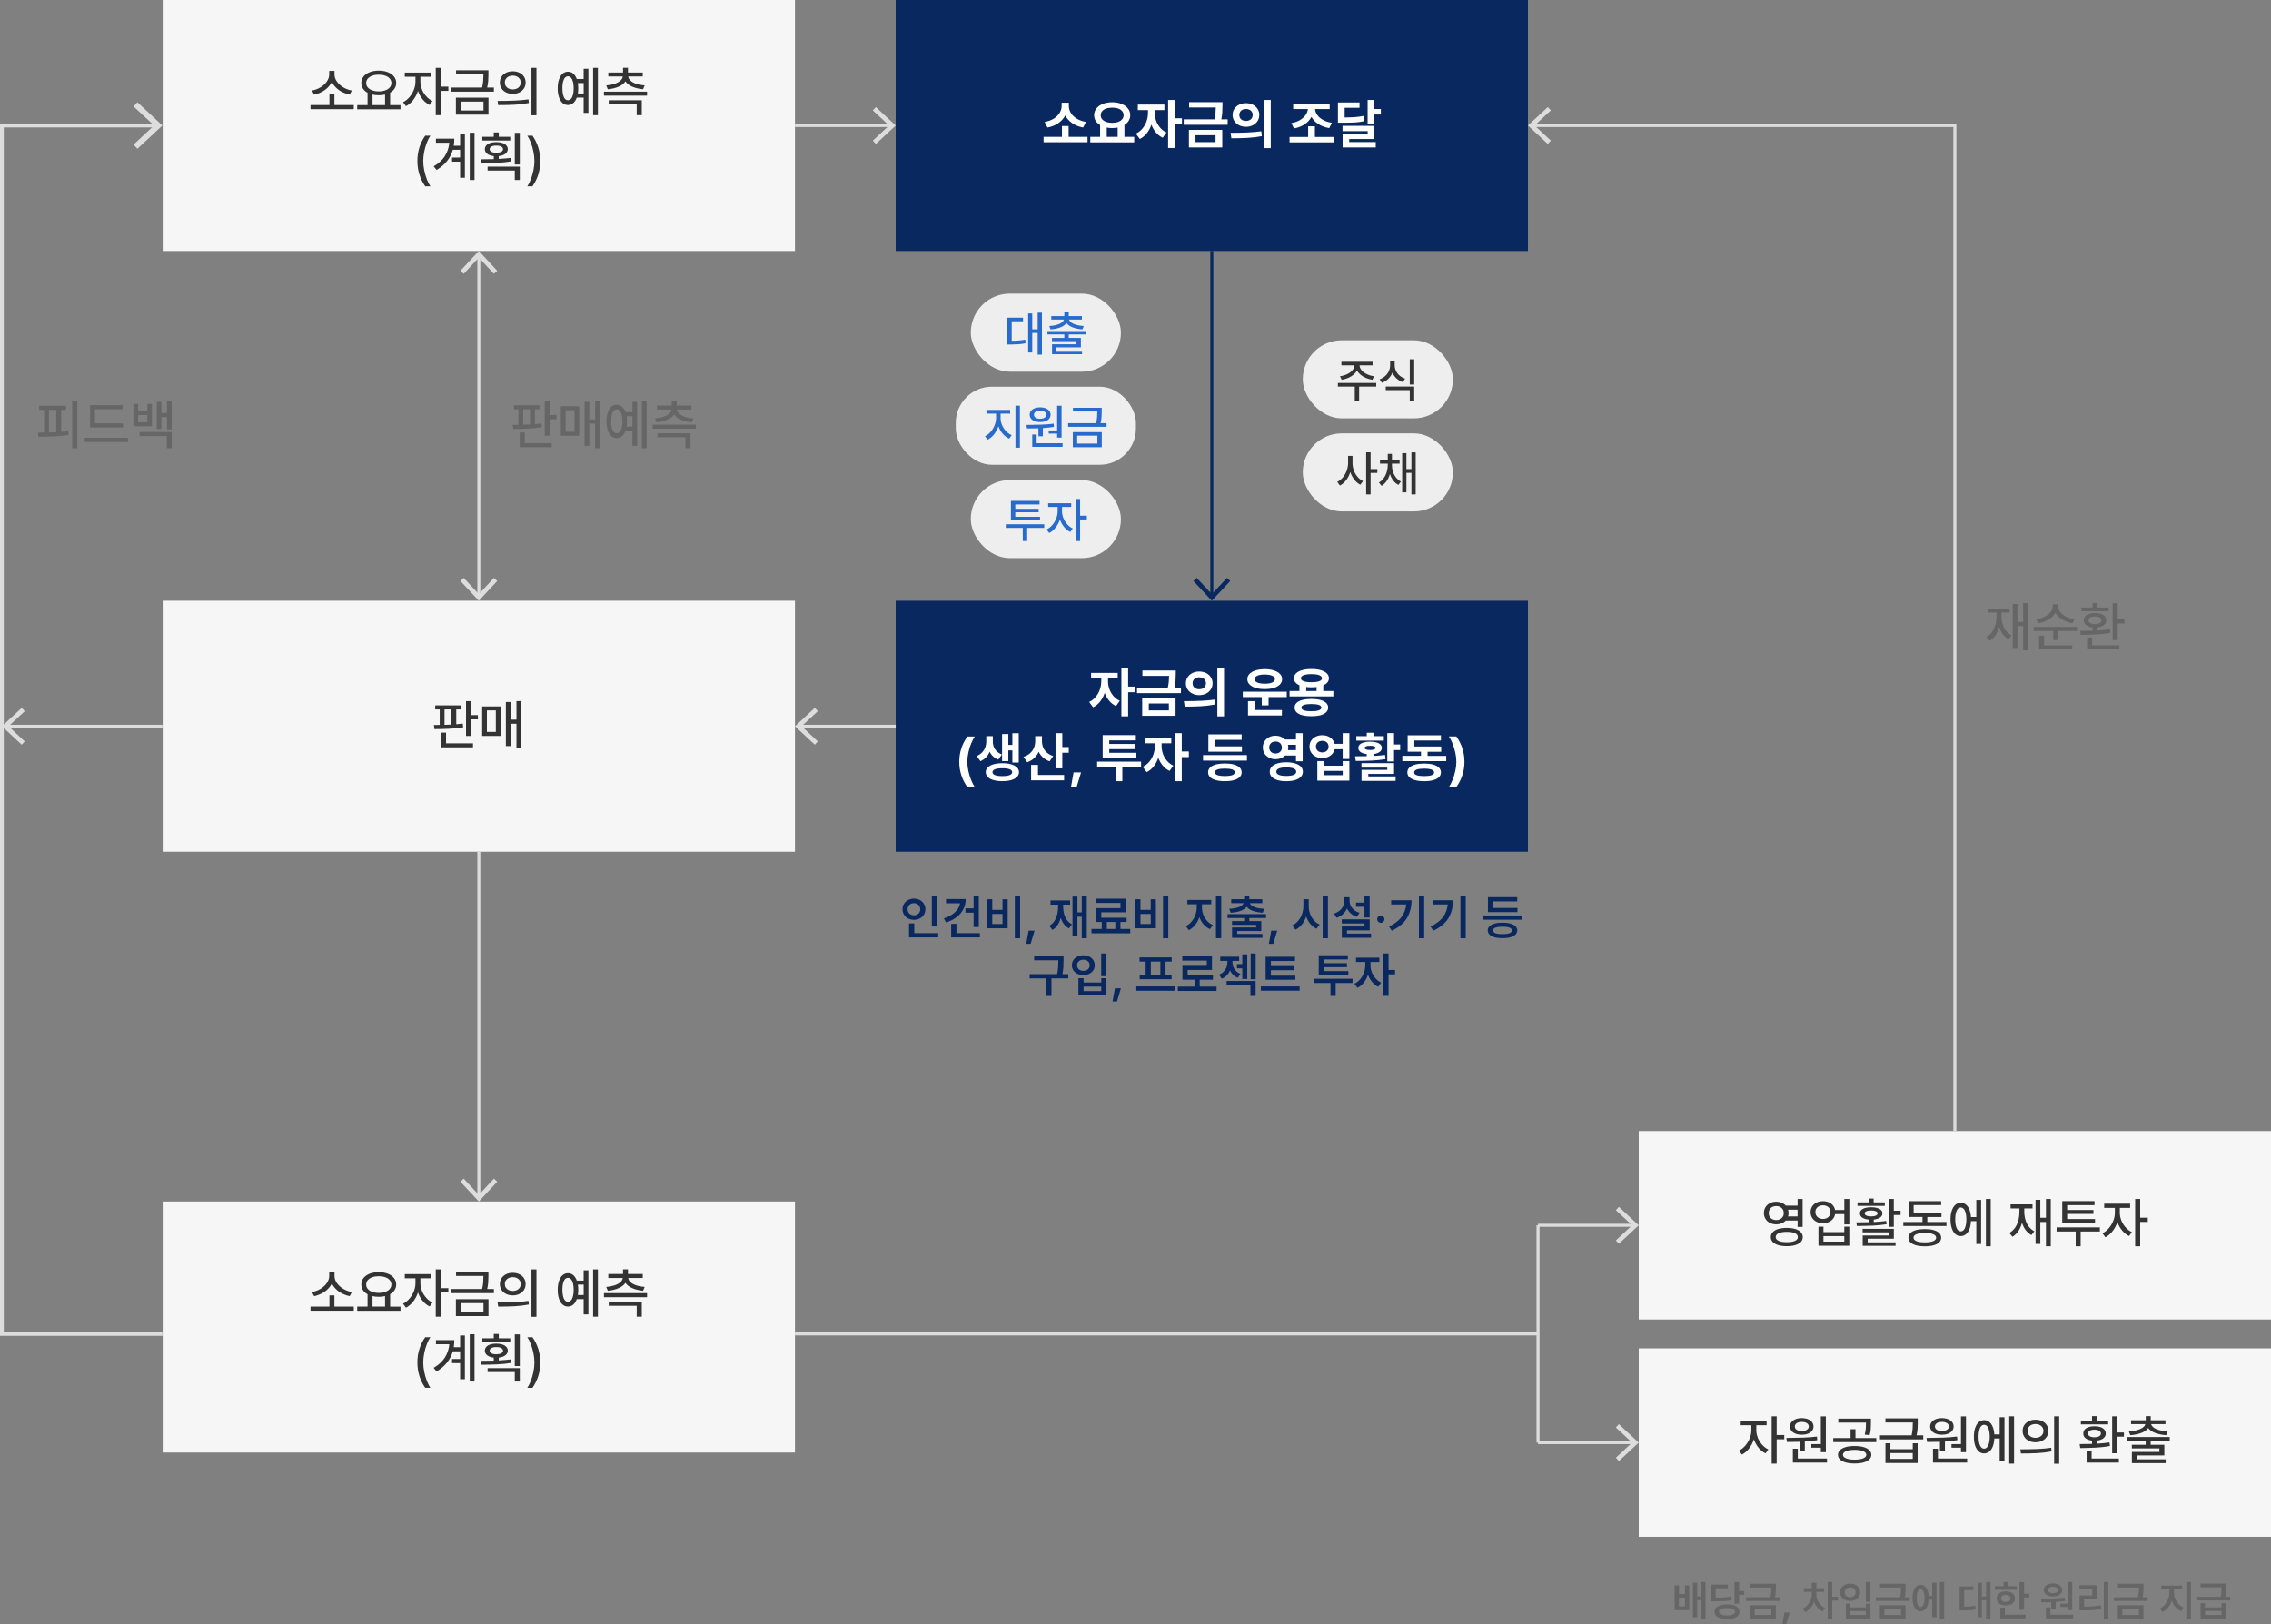 <?xml version="1.0" encoding="UTF-8"?>
<svg id="_레이어_1" xmlns="http://www.w3.org/2000/svg" width="756.38" height="540.99" version="1.1" viewBox="0 0 756.38 540.99">
  <rect x="0" y="0" width="756.38" height="540.99" fill="#808080" stroke="none"/>
  <!-- Generator: Adobe Illustrator 29.8.2, SVG Export Plug-In . SVG Version: 2.1.1 Build 3)  -->
  <rect x="54.19" width="210.58" height="83.61" fill="#f6f6f6"/>
  <g>
    <path d="M117.83,36.37h-14.41v-1.37h6.31v-3.74h1.65v3.74h6.45v1.37ZM106.73,29.11c.88-.53,1.59-1.18,2.12-1.94s.8-1.54.8-2.35v-1.2h1.76v1.2c0,.81.27,1.59.8,2.35s1.25,1.4,2.14,1.94,1.84.88,2.84,1.05l-.72,1.37c-.86-.17-1.67-.45-2.45-.84s-1.47-.88-2.07-1.46-1.08-1.23-1.42-1.93c-.34.7-.81,1.34-1.41,1.92s-1.29,1.07-2.06,1.46-1.58.68-2.43.85l-.74-1.37c1-.17,1.94-.52,2.83-1.05Z" fill="#333"/>
    <path d="M133.38,36.4h-14.41v-1.39h3.45v-4.11c-.66-.36-1.17-.82-1.54-1.38s-.54-1.18-.54-1.87c0-.81.25-1.53.74-2.15s1.18-1.1,2.06-1.45,1.88-.51,3-.51,2.12.17,3.01.51,1.57.82,2.07,1.45.74,1.34.74,2.15c0,.69-.18,1.3-.53,1.85s-.85,1-1.49,1.37v4.15h3.45v1.39ZM122.49,29.12c.35.42.84.75,1.48.98s1.36.35,2.18.35,1.54-.12,2.18-.35,1.13-.56,1.49-.98.54-.91.54-1.46-.18-1.04-.54-1.46-.85-.74-1.49-.97-1.36-.34-2.18-.34-1.55.11-2.18.34-1.12.55-1.48.97-.53.91-.53,1.46.18,1.05.53,1.47ZM128.25,35.01v-3.5c-.66.15-1.36.23-2.11.23s-1.43-.08-2.07-.23v3.5h4.18Z" fill="#333"/>
    <path d="M140.52,29.77c.34.85.82,1.61,1.43,2.3s1.31,1.22,2.09,1.59l-.95,1.3c-.87-.42-1.64-1.04-2.32-1.87s-1.2-1.77-1.56-2.81c-.36,1.13-.9,2.15-1.6,3.05s-1.5,1.58-2.39,2.03l-.98-1.32c.78-.38,1.48-.93,2.11-1.66s1.12-1.55,1.48-2.45.54-1.8.54-2.68v-1.67h-3.55v-1.39h8.63v1.39h-3.43v1.67c0,.83.17,1.66.51,2.51ZM145.13,22.62h1.67v6.24h2.53v1.41h-2.53v8.1h-1.67v-15.75Z" fill="#333"/>
    <path d="M162.67,24.61v.48c0,.69-.03,1.35-.08,1.99s-.16,1.33-.33,2.08h2.23v1.37h-14.41v-1.37h10.49c.19-.82.31-1.56.36-2.21s.08-1.38.08-2.16h-9.12v-1.37h10.78v1.2ZM151.84,32.54h10.85v5.64h-10.85v-5.64ZM161.03,36.82v-2.97h-7.56v2.97h7.56Z" fill="#333"/>
    <path d="M171.21,33.53c1.68-.06,3.28-.21,4.8-.43l.12,1.21c-1.57.3-3.17.5-4.79.58s-3.42.12-5.41.12l-.21-1.39c1.98,0,3.81-.03,5.48-.1ZM172.98,24.22c.65.31,1.16.76,1.53,1.33s.55,1.22.55,1.95-.18,1.38-.55,1.95-.88,1.02-1.53,1.34-1.39.48-2.21.48-1.56-.16-2.21-.48-1.16-.76-1.53-1.34-.55-1.22-.55-1.95.18-1.37.55-1.94.88-1.01,1.53-1.33,1.39-.47,2.21-.47,1.56.16,2.21.47ZM168.47,28.7c.23.35.54.62.94.81s.86.29,1.37.29.97-.1,1.37-.29.72-.46.94-.81.34-.75.34-1.21-.11-.85-.34-1.2-.54-.62-.95-.81-.86-.29-1.36-.29-.97.1-1.37.29-.71.46-.94.81-.34.75-.33,1.2c0,.46.1.86.33,1.21ZM177,22.62h1.67v15.79h-1.67v-15.79Z" fill="#333"/>
    <path d="M186.18,26.48c.28-.83.67-1.48,1.19-1.92s1.11-.67,1.79-.67c.67,0,1.26.2,1.76.63s.9,1.03,1.18,1.81h2.29v-3.41h1.58v14.68h-1.58v-5.08h-2.29c-.29.79-.68,1.4-1.19,1.83s-1.09.64-1.76.63c-.68,0-1.28-.22-1.79-.67s-.91-1.09-1.19-1.93-.42-1.82-.42-2.95.14-2.1.42-2.94ZM187.52,31.54c.15.6.36,1.06.64,1.38s.61.47,1.01.47.72-.16,1.01-.47.5-.77.66-1.37.23-1.31.23-2.14-.08-1.54-.23-2.14-.38-1.05-.66-1.37-.62-.47-1.01-.47-.72.15-1,.46-.49.76-.64,1.35-.22,1.3-.22,2.12.07,1.56.22,2.16ZM192.59,29.42c0,.62-.04,1.2-.13,1.72h1.94v-3.46h-1.94c.09.53.13,1.11.13,1.74ZM199.14,38.37h-1.6v-15.75h1.6v15.75Z" fill="#333"/>
    <path d="M215.51,31.87h-14.36v-1.34h14.36v1.34ZM204.69,27.93c.81-.27,1.44-.62,1.92-1.04s.74-.89.8-1.41h-4.81v-1.32h4.9v-1.56h1.65v1.56h4.92v1.32h-4.83c.05.52.31.98.78,1.41s1.11.77,1.91,1.04,1.73.45,2.78.53l-.53,1.28c-1.38-.13-2.59-.42-3.62-.87s-1.78-1.04-2.25-1.77c-.48.73-1.23,1.32-2.26,1.77s-2.23.75-3.61.87l-.53-1.28c1.04-.08,1.96-.26,2.76-.53ZM202.75,33.4h11v4.97h-1.69v-3.64h-9.32v-1.34Z" fill="#333"/>
    <path d="M139.69,49.1c.44-1.39,1.09-2.69,1.93-3.9h1.72c-.41.59-.8,1.35-1.16,2.28s-.66,1.93-.88,3.01-.33,2.12-.33,3.13.11,2.05.33,3.13.52,2.09.88,3.02.75,1.69,1.16,2.29h-1.72c-.84-1.21-1.49-2.52-1.93-3.91s-.67-2.9-.67-4.53c0-1.62.23-3.13.67-4.52Z" fill="#333"/>
    <path d="M148.15,52c.85-1.31,1.35-2.79,1.5-4.45h-4.46v-1.37h6.12c0,.8-.06,1.59-.18,2.36h2.12v-3.9h1.58v14.57h-1.58v-5.36h-2.69v-1.37h2.69v-2.57h-2.43c-.81,2.81-2.62,5.05-5.41,6.71l-.98-1.2c1.64-.97,2.89-2.11,3.74-3.42ZM158.04,59.97h-1.58v-15.75h1.58v15.75Z" fill="#333"/>
    <path d="M164.45,53v-1c-.93-.1-1.65-.35-2.18-.76s-.79-.92-.79-1.54c0-.48.16-.9.47-1.26s.76-.63,1.33-.82,1.25-.28,2.01-.28c.76,0,1.42.09,2,.28s1.03.46,1.35.82.48.78.48,1.26c0,.62-.28,1.13-.82,1.54s-1.27.66-2.19.76v.94c1.49-.08,2.87-.19,4.11-.35l.12,1.16c-1.52.25-3.1.42-4.74.5s-3.4.12-5.26.12l-.23-1.3c1.69,0,3.13-.02,4.32-.06ZM169.96,46.82h-9.32v-1.25h3.81v-1.46h1.67v1.46h3.83v1.25ZM162.4,55.51h10.72v4.46h-1.67v-3.16h-9.05v-1.3ZM163.67,50.57c.4.21.93.32,1.6.32s1.23-.11,1.65-.32.62-.5.62-.86-.2-.68-.61-.9-.95-.32-1.62-.31c-.68-.01-1.22.09-1.62.31s-.6.52-.61.91c0,.36.21.65.6.86ZM171.45,44.26h1.67v10.55h-1.67v-10.55Z" fill="#333"/>
    <path d="M179.27,58.15c-.44,1.39-1.09,2.7-1.93,3.91h-1.72c.41-.59.8-1.35,1.16-2.29s.66-1.94.88-3.02.33-2.13.33-3.13-.11-2.05-.33-3.13-.52-2.08-.88-3.01-.75-1.69-1.16-2.28h1.72c.84,1.21,1.49,2.51,1.93,3.9s.67,2.9.67,4.52c0,1.62-.23,3.13-.67,4.53Z" fill="#333"/>
  </g>
  <g>
    <path d="M179.66,136.34h-1.49v4.94c.76-.05,1.48-.12,2.18-.21l.11,1.25c-1.42.22-2.93.37-4.52.45s-3.27.12-5.02.13l-.19-1.37c.39,0,1.03,0,1.93-.02v-5.17h-1.49v-1.35h8.51v1.35ZM173.1,144.05h1.67v3.57h8.98v1.35h-10.65v-4.92ZM176.53,141.38v-5.04h-2.27v5.13c1.02-.04,1.78-.06,2.27-.09ZM181.42,133.58h1.67v4.66h2.29v1.41h-2.29v5.52h-1.67v-11.58Z" fill="#666"/>
    <path d="M186.79,135.33h6.12v9.83h-6.12v-9.83ZM191.35,143.82v-7.17h-2.97v7.17h2.97ZM199.82,149.31h-1.6v-8.21h-1.95v7.44h-1.58v-14.68h1.58v5.87h1.95v-6.17h1.6v15.75Z" fill="#666"/>
    <path d="M202.42,137.42c.28-.83.67-1.48,1.19-1.92s1.11-.67,1.79-.67c.67,0,1.26.2,1.76.63s.9,1.03,1.18,1.81h2.29v-3.41h1.58v14.68h-1.58v-5.08h-2.29c-.29.79-.68,1.4-1.19,1.83s-1.09.64-1.76.63c-.68,0-1.28-.22-1.79-.67s-.91-1.09-1.19-1.93-.42-1.82-.42-2.95.14-2.1.42-2.94ZM203.75,142.48c.15.6.36,1.06.64,1.38s.61.47,1.01.47.72-.16,1.01-.47.5-.77.66-1.37.23-1.31.23-2.14-.08-1.54-.23-2.14-.38-1.05-.66-1.37-.62-.47-1.01-.47-.72.15-1,.46-.49.76-.64,1.35-.22,1.3-.22,2.12.07,1.56.22,2.16ZM208.82,140.36c0,.62-.04,1.2-.13,1.72h1.94v-3.46h-1.94c.09.53.13,1.11.13,1.74ZM215.38,149.31h-1.6v-15.75h1.6v15.75Z" fill="#666"/>
    <path d="M231.74,142.8h-14.36v-1.34h14.36v1.34ZM220.92,138.87c.81-.27,1.44-.62,1.92-1.04s.74-.89.8-1.41h-4.81v-1.32h4.9v-1.56h1.65v1.56h4.92v1.32h-4.83c.05.52.31.98.78,1.41s1.11.77,1.91,1.04,1.73.45,2.78.53l-.53,1.28c-1.38-.13-2.59-.42-3.62-.87s-1.78-1.04-2.25-1.77c-.48.73-1.23,1.32-2.26,1.77s-2.23.75-3.61.87l-.53-1.28c1.04-.08,1.96-.26,2.76-.53ZM218.98,144.33h11v4.97h-1.69v-3.64h-9.32v-1.34Z" fill="#666"/>
  </g>
  <g>
    <path d="M664.13,209.39c.57-1.25.85-2.69.85-4.32v-1.02h-2.95v-1.35h7.31v1.35h-2.74v1.02c0,.97.12,1.88.37,2.73s.62,1.61,1.12,2.28,1.12,1.19,1.87,1.57l-.98,1.28c-.76-.41-1.4-.97-1.92-1.67s-.93-1.52-1.22-2.45c-.28,1.06-.68,1.99-1.21,2.78s-1.19,1.42-1.97,1.89l-1.04-1.27c1.12-.63,1.96-1.57,2.53-2.82ZM675.42,216.65h-1.6v-8.09h-1.88v7.31h-1.58v-14.68h1.58v5.96h1.88v-6.26h1.6v15.75Z" fill="#666"/>
    <path d="M677.36,208.83h14.41v1.35h-6.26v3.04h-1.65v-3.04h-6.5v-1.35ZM686.16,203.87c.5.61,1.18,1.13,2.02,1.56s1.76.72,2.74.86l-.65,1.32c-1.27-.21-2.41-.62-3.43-1.24s-1.78-1.36-2.28-2.23c-.33.59-.78,1.13-1.36,1.6s-1.24.88-1.99,1.2-1.54.56-2.38.7l-.63-1.32c.99-.15,1.91-.44,2.75-.87s1.51-.95,2.01-1.56.75-1.25.75-1.91v-.69h1.71v.69c0,.64.25,1.27.76,1.88ZM679.15,211.75h1.67v3.22h9.35v1.35h-11.02v-4.57Z" fill="#666"/>
    <path d="M696.94,210.1v-1.1c-.91-.11-1.62-.37-2.14-.78s-.78-.94-.77-1.58c0-.5.14-.94.45-1.31s.75-.65,1.31-.84,1.23-.29,1.98-.28c.75,0,1.41.09,1.97.28s1,.47,1.31.84.47.8.47,1.31c0,.64-.27,1.17-.78,1.58s-1.22.67-2.12.77v1.03c1.53-.09,2.91-.23,4.15-.41l.14,1.18c-1.48.28-3,.46-4.57.54s-3.35.14-5.33.16l-.18-1.34c1.75,0,3.12-.02,4.11-.05ZM693.23,202.36h3.71v-1.51h1.67v1.51h3.71v1.23h-9.09v-1.23ZM695.14,212.38h1.67v2.58h9.07v1.35h-10.74v-3.94ZM696.18,207.54c.39.23.91.34,1.58.34s1.19-.11,1.57-.34.58-.53.57-.91c0-.4-.18-.72-.56-.94s-.89-.34-1.55-.34c-.69,0-1.23.11-1.62.33s-.58.54-.58.95c0,.38.19.68.58.91ZM705.32,206.3h2.25v1.39h-2.25v5.52h-1.67v-12.3h1.67v5.4Z" fill="#666"/>
  </g>
  <g>
    <path d="M14.68,144.09v-7.54h-1.65v-1.37h8.96v1.37h-1.63v7.33c.76-.06,1.56-.13,2.41-.23l.09,1.23c-1.52.25-3.09.41-4.72.49s-3.41.12-5.33.13l-.19-1.39c.41,0,1.1,0,2.07-.02ZM18.73,143.97v-7.43h-2.43v7.51c.53-.01,1.34-.04,2.43-.09ZM25.74,149.31h-1.69v-15.75h1.69v15.75Z" fill="#666"/>
    <path d="M28.2,145.85h14.41v1.39h-14.41v-1.39ZM40.96,142.4h-10.97v-7.44h10.83v1.37h-9.18v4.69h9.32v1.37Z" fill="#666"/>
    <path d="M46.01,136.97h3.04v-2.41h1.55v7.44h-6.17v-7.44h1.58v2.41ZM49.05,140.64v-2.37h-3.04v2.37h3.04ZM46.48,143.91h10.71v5.4h-1.65v-4.04h-9.05v-1.35ZM52.21,133.86h1.55v3.73h1.85v-4.01h1.58v9.46h-1.58v-4.08h-1.85v3.97h-1.55v-9.07Z" fill="#666"/>
  </g>
  <g>
    <path d="M301.1,301.06c.34-.54.79-.96,1.38-1.26.58-.3,1.23-.46,1.93-.46s1.35.15,1.93.46c.58.3,1.04.73,1.37,1.26.33.54.5,1.14.5,1.81s-.17,1.29-.5,1.83c-.33.54-.79.96-1.37,1.26-.58.3-1.23.45-1.93.45s-1.35-.15-1.93-.45c-.58-.3-1.04-.72-1.38-1.26s-.5-1.15-.5-1.83.17-1.28.5-1.81ZM302.56,303.94c.18.31.43.54.75.71.32.17.68.25,1.09.25s.75-.08,1.07-.25c.32-.17.57-.4.75-.71.18-.31.27-.66.27-1.07s-.09-.75-.27-1.05c-.18-.31-.43-.54-.75-.71-.32-.17-.68-.25-1.07-.25s-.76.08-1.09.25c-.32.17-.57.4-.75.71-.18.31-.27.66-.27,1.05s.09.76.27,1.07ZM302.76,307.59h1.75v3.25h7.98v1.41h-9.73v-4.66ZM312.11,308.62h-1.75v-10.2h1.75v10.2Z" fill="#08285f"/>
    <path d="M317.03,304.67c.77-.5,1.38-1.06,1.85-1.7.47-.64.75-1.33.86-2.07h-4.65v-1.42h6.55c0,1.23-.26,2.35-.78,3.38-.52,1.02-1.27,1.91-2.25,2.66-.98.75-2.15,1.34-3.52,1.78l-.73-1.39c1.02-.32,1.91-.73,2.67-1.23ZM316.79,307.73h1.77v3.11h7.8v1.41h-9.56v-4.52ZM326,308.78h-1.73v-4.75h-2.72v-1.44h2.72v-4.17h1.73v10.36Z" fill="#08285f"/>
    <path d="M328.75,299.56h1.73v3.53h3.42v-3.53h1.72v9.66h-6.88v-9.66ZM333.9,307.79v-3.34h-3.42v3.34h3.42ZM339.75,312.54h-1.75v-14.14h1.75v14.14Z" fill="#08285f"/>
    <path d="M343.26,314.4h-1.48l.81-4.38h1.98l-1.31,4.38Z" fill="#08285f"/>
    <path d="M351.69,305.88c.48-1.12.72-2.41.72-3.87v-.67h-2.52v-1.39h6.52v1.39h-2.31v.67c0,1.33.24,2.52.72,3.57.48,1.04,1.22,1.82,2.22,2.34l-1.02,1.33c-.66-.35-1.21-.83-1.66-1.42s-.81-1.29-1.07-2.08c-.51,1.88-1.43,3.21-2.76,4l-1.06-1.33c1-.57,1.74-1.41,2.22-2.54ZM361.96,312.53h-1.66v-7.16h-1.45v6.47h-1.64v-13.19h1.64v5.28h1.45v-5.53h1.66v14.12Z" fill="#08285f"/>
    <path d="M376.44,310.89h-12.91v-1.44h3.42v-2.33h-1.89v-4.61h8.12v-1.73h-8.16v-1.41h9.88v4.53h-8.11v1.81h8.44v1.41h-2.06v2.33h3.27v1.44ZM371.47,309.45v-2.33h-2.83v2.33h2.83Z" fill="#08285f"/>
    <path d="M378.11,299.56h1.73v3.53h3.42v-3.53h1.72v9.66h-6.88v-9.66ZM383.27,307.79v-3.34h-3.42v3.34h3.42ZM389.11,312.54h-1.75v-14.14h1.75v14.14Z" fill="#08285f"/>
    <path d="M400.76,304.72c.29.76.72,1.44,1.27,2.04s1.19,1.06,1.93,1.36l-.95,1.38c-.82-.35-1.53-.88-2.13-1.57s-1.07-1.5-1.41-2.43c-.33.99-.8,1.87-1.41,2.62-.61.76-1.32,1.33-2.12,1.72l-1-1.36c.72-.33,1.36-.82,1.91-1.47.55-.65.97-1.37,1.27-2.18.3-.81.45-1.61.45-2.41v-1.19h-3.11v-1.44h7.97v1.44h-3.09v1.19c0,.78.15,1.54.44,2.3ZM404.99,298.4h1.75v14.12h-1.75v-14.12Z" fill="#08285f"/>
    <path d="M421.66,305.79h-5.56v1.03h3.98v3.31h-8.03v.97h8.42v1.3h-10.12v-3.45h8.03v-.88h-8.05v-1.25h4.05v-1.03h-5.53v-1.28h12.81v1.28ZM411.79,302.42c.67-.17,1.21-.39,1.62-.66.41-.27.67-.57.79-.91h-4.12v-1.3h4.3v-1.19h1.72v1.19h4.33v1.3h-4.15c.11.34.37.64.78.91.4.27.95.49,1.62.66.68.17,1.48.28,2.4.32l-.52,1.3c-1.28-.08-2.37-.29-3.29-.62-.92-.34-1.6-.79-2.04-1.36-.44.57-1.12,1.02-2.04,1.36-.92.34-2.02.55-3.3.62l-.48-1.3c.91-.05,1.7-.15,2.38-.32Z" fill="#08285f"/>
    <path d="M424.08,314.4h-1.48l.81-4.38h1.98l-1.31,4.38Z" fill="#08285f"/>
    <path d="M436.3,304.33c.29.82.71,1.55,1.27,2.2s1.2,1.12,1.95,1.44l-1.03,1.39c-.8-.37-1.49-.91-2.08-1.61-.59-.71-1.05-1.53-1.39-2.47-.33,1.02-.8,1.91-1.41,2.67s-1.33,1.35-2.17,1.74l-1.06-1.45c.77-.33,1.43-.82,1.99-1.49s.99-1.43,1.29-2.29.45-1.75.45-2.66v-2.25h1.77v2.25c0,.87.14,1.72.43,2.54ZM440.53,298.4h1.75v14.14h-1.75v-14.14Z" fill="#08285f"/>
    <path d="M446.17,303.34c.52-.43.91-.94,1.17-1.52.26-.58.39-1.18.39-1.82v-1.12h1.75v1.12c0,.59.12,1.15.38,1.69.25.54.63,1.01,1.13,1.43s1.11.73,1.82.95l-.92,1.34c-.75-.25-1.41-.61-1.96-1.09-.55-.48-.99-1.04-1.3-1.7-.31.73-.76,1.36-1.34,1.89-.58.53-1.28.94-2.1,1.21l-.91-1.39c.74-.22,1.37-.55,1.89-.99ZM446.89,306.25h9.3v3.66h-7.58v1.08h8.03v1.38h-9.73v-3.75h7.56v-1h-7.58v-1.36ZM456.18,305.64h-1.73v-3.58h-2.81v-1.39h2.81v-2.27h1.73v7.23Z" fill="#08285f"/>
    <path d="M459.29,307.24c-.19-.11-.34-.26-.45-.45s-.16-.39-.16-.61.05-.41.16-.6c.11-.18.26-.33.45-.44s.39-.16.61-.16.41.05.6.16.33.26.44.44c.11.19.16.38.16.6s-.05.42-.16.61-.26.34-.44.45-.38.16-.6.16-.42-.05-.61-.16Z" fill="#08285f"/>
    <path d="M466.74,305.54c.91-1.2,1.45-2.62,1.61-4.26h-5v-1.38h6.77c0,2.25-.51,4.21-1.52,5.91-1.02,1.69-2.7,3.1-5.05,4.22l-.91-1.39c1.82-.86,3.19-1.9,4.11-3.1ZM474.34,312.53h-1.75v-14.12h1.75v14.12Z" fill="#08285f"/>
    <path d="M480.57,305.54c.91-1.2,1.45-2.62,1.61-4.26h-5v-1.38h6.77c0,2.25-.51,4.21-1.52,5.91-1.02,1.69-2.7,3.1-5.05,4.22l-.91-1.39c1.82-.86,3.19-1.9,4.11-3.1ZM488.17,312.53h-1.75v-14.12h1.75v14.12Z" fill="#08285f"/>
    <path d="M506.89,306.37h-12.89v-1.42h12.89v1.42ZM496.09,308.53c.39-.38.96-.68,1.7-.88.74-.2,1.62-.3,2.64-.3s1.88.1,2.62.3c.73.2,1.3.49,1.69.88.39.39.59.85.59,1.39s-.2,1.02-.59,1.41-.95.68-1.68.88-1.61.3-2.62.3-1.9-.1-2.64-.3-1.3-.5-1.7-.89-.59-.86-.59-1.41.2-1,.59-1.39ZM495.58,298.86h9.75v1.41h-8.02v2.19h8.09v1.39h-9.83v-4.98ZM498.06,310.86c.54.21,1.32.31,2.36.31s1.8-.1,2.34-.31c.54-.21.81-.52.82-.94-.01-.4-.29-.71-.83-.92s-1.32-.32-2.33-.32-1.81.11-2.35.32-.81.52-.8.92c0,.42.26.73.8.94Z" fill="#08285f"/>
    <path d="M354.23,319.73c0,.93-.03,1.73-.07,2.42-.04.69-.14,1.47-.3,2.35h1.95v1.41h-5.61v5.84h-1.75v-5.84h-5.52v-1.41h9.16c.17-.85.28-1.63.33-2.33.05-.7.07-1.46.07-2.3h-8.05v-1.41h9.78v1.27Z" fill="#08285f"/>
    <path d="M357.5,319.82c.33-.5.79-.9,1.36-1.18.58-.28,1.23-.42,1.95-.42s1.37.14,1.95.42c.58.28,1.03.67,1.36,1.18.33.51.49,1.08.49,1.72s-.16,1.2-.49,1.7c-.33.5-.78.89-1.36,1.16-.58.28-1.23.42-1.95.42s-1.38-.14-1.95-.42c-.58-.28-1.03-.67-1.36-1.16-.33-.5-.5-1.06-.5-1.7s.17-1.21.5-1.72ZM358.98,322.52c.18.28.43.5.75.65.32.15.69.23,1.1.23s.76-.08,1.08-.23c.32-.15.57-.37.75-.65s.27-.61.27-.98-.09-.7-.27-.98c-.18-.28-.43-.5-.75-.65-.32-.15-.68-.23-1.08-.23s-.78.08-1.1.23c-.32.15-.57.37-.75.65-.18.28-.27.61-.27.98s.09.7.27.98ZM359.18,325.84h1.72v1.45h5.89v-1.45h1.73v5.72h-9.34v-5.72ZM366.79,330.15v-1.5h-5.89v1.5h5.89ZM368.52,325.18h-1.75v-7.58h1.75v7.58Z" fill="#08285f"/>
    <path d="M372.02,333.6h-1.48l.81-4.38h1.98l-1.31,4.38Z" fill="#08285f"/>
    <path d="M391.38,330.03h-12.91v-1.45h12.91v1.45ZM379.53,318.92h10.72v1.39h-2.06v4.5h2.02v1.38h-10.62v-1.38h1.98v-4.5h-2.03v-1.39ZM386.47,324.81v-4.5h-3.17v4.5h3.17Z" fill="#08285f"/>
    <path d="M405.2,330.09h-12.91v-1.44h5.56v-2.3h-4.03v-4.62h8.12v-1.75h-8.16v-1.41h9.88v4.53h-8.11v1.83h8.44v1.42h-4.42v2.3h5.62v1.44Z" fill="#08285f"/>
    <path d="M407.56,323.67c.42-.42.73-.9.93-1.42s.31-1.06.31-1.61v-.56h-2.38v-1.39h6.3v1.39h-2.23v.56c0,.52.1,1.02.29,1.5.19.49.49.93.88,1.32.4.4.89.71,1.47.94l-.88,1.33c-.6-.24-1.12-.57-1.55-1-.43-.42-.78-.92-1.03-1.48-.26.63-.62,1.19-1.08,1.66-.46.48-1.01.85-1.66,1.11l-.91-1.36c.61-.24,1.12-.57,1.54-1ZM408.53,326.78h9.67v4.95h-1.73v-3.56h-7.94v-1.39ZM415.42,326.12h-1.66v-3.56h-1.77v-1.41h1.77v-3.25h1.66v8.22ZM416.55,317.6h1.66v8.61h-1.66v-8.61Z" fill="#08285f"/>
    <path d="M419.95,328.59h12.91v1.42h-12.91v-1.42ZM431.44,326.38h-9.91v-7.67h9.78v1.41h-8.02v1.7h7.69v1.36h-7.69v1.83h8.14v1.38Z" fill="#08285f"/>
    <path d="M450.47,327.45h-5.61v4.28h-1.72v-4.28h-5.58v-1.42h12.91v1.42ZM439.22,318.21h9.7v1.38h-7.98v1.25h7.67v1.34h-7.67v1.3h8.14v1.38h-9.86v-6.64Z" fill="#08285f"/>
    <path d="M456.89,323.85c.28.75.69,1.43,1.23,2.05s1.16,1.09,1.88,1.43l-.97,1.38c-.78-.36-1.46-.9-2.04-1.61-.58-.71-1.04-1.51-1.37-2.43-.33,1-.79,1.88-1.4,2.65-.6.77-1.3,1.35-2.1,1.73l-1.02-1.36c.73-.34,1.37-.84,1.91-1.49.55-.65.97-1.38,1.26-2.18.29-.8.44-1.6.45-2.39v-1.19h-3.08v-1.44h7.77v1.44h-2.95v1.19c0,.73.13,1.48.42,2.23ZM460.74,317.6h1.73v5.5h2.17v1.45h-2.17v7.17h-1.73v-14.12Z" fill="#08285f"/>
  </g>
  <g>
    <path d="M559.19,530.98h2.01v-2.86h1.41v8.23h-4.85v-8.23h1.44v2.86ZM561.2,535.12v-2.94h-2.01v2.94h2.01ZM563.83,527.21h1.44v4.55h1.31v-4.77h1.46v12.36h-1.46v-6.33h-1.31v5.73h-1.44v-11.54Z" fill="#666"/>
    <path d="M569.95,527.86h5.54v1.23h-4.03v3.1c1.23,0,2.21-.03,2.96-.09.75-.05,1.47-.15,2.18-.3l.15,1.22c-.76.16-1.55.27-2.37.32-.82.05-1.96.08-3.43.08h-1v-5.56ZM571.53,535.57c.34-.37.83-.64,1.46-.84.63-.19,1.37-.29,2.22-.29s1.58.1,2.2.29c.62.19,1.1.47,1.44.84.34.36.51.8.51,1.31s-.17.96-.51,1.33c-.34.37-.82.65-1.44.84-.62.19-1.35.29-2.2.29s-1.59-.1-2.22-.29c-.63-.19-1.11-.47-1.45-.84-.34-.37-.51-.81-.51-1.33s.17-.94.51-1.31ZM573.22,537.79c.47.22,1.13.33,1.98.33s1.49-.11,1.96-.33c.47-.22.71-.52.71-.92,0-.39-.24-.69-.7-.9-.46-.21-1.1-.32-1.92-.32-.87,0-1.54.1-2.02.31-.47.21-.71.51-.7.9,0,.4.23.7.7.92ZM579.23,530.02h1.71v1.24h-1.71v2.94h-1.53v-7.22h1.53v3.04Z" fill="#666"/>
    <path d="M591.48,528.55v.38c0,.53-.02,1.04-.06,1.53s-.12,1.03-.24,1.6h1.68v1.23h-11.29v-1.23h8.07c.13-.6.22-1.15.26-1.65.04-.5.06-1.04.06-1.6h-7v-1.22h8.52v.96ZM582.92,534.73h8.54v4.47h-8.54v-4.47ZM589.97,537.97v-2.05h-5.55v2.05h5.55Z" fill="#666"/>
    <path d="M594.93,540.99h-1.3l.71-3.83h1.74l-1.15,3.83Z" fill="#666"/>
    <path d="M605.26,532.77c.23.62.56,1.18,1.01,1.68s.97.9,1.59,1.2l-.85,1.15c-.65-.3-1.22-.74-1.7-1.31-.48-.57-.86-1.23-1.12-1.98-.28.8-.67,1.51-1.18,2.12-.51.61-1.11,1.07-1.79,1.38l-.83-1.18c.63-.28,1.17-.69,1.63-1.21.46-.52.81-1.11,1.05-1.76.24-.65.36-1.3.36-1.96v-.64h-2.64v-1.22h2.64v-1.8h1.52v1.8h2.6v1.22h-2.61v.64c0,.62.11,1.24.34,1.85ZM608.73,526.99h1.52v4.89h1.9v1.27h-1.9v6.19h-1.52v-12.36Z" fill="#666"/>
    <path d="M613.32,528.93c.29-.44.69-.79,1.19-1.03.51-.24,1.08-.37,1.71-.37s1.2.12,1.7.37c.51.24.9.59,1.19,1.03.29.44.43.94.43,1.5s-.14,1.05-.43,1.49c-.29.44-.68.78-1.19,1.02-.51.24-1.07.37-1.7.37s-1.2-.12-1.71-.37c-.51-.24-.9-.58-1.19-1.02-.29-.43-.43-.93-.43-1.49s.14-1.06.43-1.5ZM614.61,531.29c.15.25.37.44.65.57.28.13.6.2.96.2s.67-.07.94-.2c.28-.13.5-.32.65-.57s.24-.53.24-.85-.08-.61-.24-.86c-.16-.25-.38-.44-.65-.57-.28-.13-.59-.2-.94-.2s-.68.07-.96.2c-.28.13-.5.32-.65.57-.16.25-.23.53-.23.86s.08.61.23.85ZM614.79,534.19h1.5v1.27h5.15v-1.27h1.52v5h-8.18v-5ZM621.45,537.97v-1.31h-5.15v1.31h5.15ZM622.96,533.62h-1.53v-6.63h1.53v6.63Z" fill="#666"/>
    <path d="M634.68,528.55v.38c0,.53-.02,1.04-.06,1.53s-.12,1.03-.24,1.6h1.68v1.23h-11.29v-1.23h8.07c.13-.6.22-1.15.26-1.65.04-.5.06-1.04.06-1.6h-7v-1.22h8.52v.96ZM626.12,534.73h8.54v4.47h-8.54v-4.47ZM633.16,537.97v-2.05h-5.55v2.05h5.55Z" fill="#666"/>
    <path d="M637.32,529.99c.22-.66.53-1.17.93-1.53s.87-.53,1.41-.53c.5,0,.94.15,1.32.44.39.3.7.72.93,1.28.24.56.38,1.22.44,1.98h1.19v-4.43h1.45v11.54h-1.45v-5.88h-1.18c-.05.8-.19,1.49-.42,2.07-.23.59-.55,1.03-.94,1.34-.39.31-.84.46-1.35.46-.53,0-1-.18-1.41-.53s-.71-.87-.93-1.54c-.22-.67-.33-1.45-.33-2.35s.11-1.68.33-2.34ZM638.73,534.55c.22.51.53.76.93.75.41,0,.74-.25.96-.76.23-.51.34-1.25.35-2.21,0-.96-.12-1.69-.35-2.21-.23-.51-.55-.77-.96-.76-.4,0-.71.25-.93.77s-.33,1.26-.33,2.24.11,1.67.33,2.17ZM647.53,539.35h-1.46v-12.36h1.46v12.36Z" fill="#666"/>
    <path d="M652.67,528.45h4.62v1.23h-3.09v5.5c.71,0,1.36-.04,1.94-.08.58-.05,1.17-.12,1.76-.23l.11,1.24c-.69.14-1.36.23-2.03.27-.66.04-1.49.07-2.48.08h-.83v-8.01ZM662.93,539.35h-1.45v-6.3h-1.39v5.67h-1.39v-11.5h1.39v4.61h1.39v-4.84h1.45v12.36Z" fill="#666"/>
    <path d="M664.4,528.37h2.91v-1.38h1.52v1.38h2.9v1.22h-7.33v-1.22ZM665.41,531.22c.25-.36.61-.63,1.07-.83.46-.2.99-.29,1.58-.29s1.11.1,1.57.29c.46.2.81.47,1.07.83.25.36.38.77.38,1.24s-.13.87-.38,1.23c-.26.35-.61.63-1.07.82-.46.19-.98.29-1.57.29s-1.12-.1-1.58-.29c-.46-.19-.81-.47-1.07-.82-.26-.35-.38-.76-.38-1.23s.13-.88.38-1.24ZM666.22,535.51h1.52v2.37h6.89v1.23h-8.41v-3.6ZM666.92,533.31c.28.21.66.31,1.12.31s.87-.1,1.16-.3c.29-.2.43-.49.43-.86s-.14-.66-.43-.87-.67-.32-1.14-.32-.85.11-1.14.32c-.28.21-.42.5-.42.87,0,.36.13.65.41.85ZM674.14,530.89h1.72v1.26h-1.72v4.09h-1.52v-9.23h1.52v3.88Z" fill="#666"/>
    <path d="M684.1,532.47c1.26-.05,2.47-.14,3.62-.29l.08,1.09c-.91.15-1.95.27-3.12.36v2.38h-1.52v-2.3c-.88.04-1.96.05-3.23.05l-.19-1.22c1.64,0,3.08-.04,4.35-.08ZM681.09,528.5c.26-.33.62-.59,1.09-.77.47-.18,1-.27,1.61-.27s1.12.09,1.59.27c.46.18.83.44,1.09.77.26.33.4.71.4,1.14,0,.43-.14.81-.4,1.14-.26.33-.62.58-1.09.76-.46.18-.99.27-1.59.27s-1.14-.09-1.61-.27c-.47-.18-.83-.43-1.09-.76-.26-.33-.39-.71-.39-1.14s.13-.81.39-1.14ZM681.4,535.45h1.52v2.42h7.55v1.23h-9.06v-3.65ZM682.59,530.42c.3.19.7.28,1.2.29.48,0,.87-.1,1.17-.29.3-.19.45-.45.46-.78,0-.33-.16-.59-.45-.78-.3-.19-.68-.29-1.16-.29-.51,0-.92.09-1.22.28-.3.19-.45.45-.45.78s.15.59.45.78ZM690.17,536.35h-1.53v-1.08h-2.42v-1.07h2.42v-7.21h1.53v9.35Z" fill="#666"/>
    <path d="M692.58,528.07h5.82v4.63h-4.25v2.49c1.03,0,1.98-.05,2.86-.11.88-.06,1.77-.17,2.69-.33l.14,1.24c-.96.16-1.9.28-2.83.34-.93.06-1.96.1-3.09.1h-1.33v-4.94h4.27v-2.2h-4.28v-1.23ZM702.21,539.36h-1.5v-12.37h1.5v12.37Z" fill="#666"/>
    <path d="M713.92,528.55v.38c0,.53-.02,1.04-.06,1.53s-.12,1.03-.24,1.6h1.68v1.23h-11.29v-1.23h8.07c.13-.6.22-1.15.26-1.65.04-.5.06-1.04.06-1.6h-7v-1.22h8.52v.96ZM705.36,534.73h8.54v4.47h-8.54v-4.47ZM712.4,537.97v-2.05h-5.55v2.05h5.55Z" fill="#666"/>
    <path d="M724.48,532.52c.26.66.63,1.26,1.11,1.78.48.53,1.04.92,1.69,1.19l-.83,1.2c-.72-.31-1.34-.77-1.87-1.38-.53-.61-.94-1.32-1.23-2.12-.29.87-.7,1.63-1.24,2.3-.53.67-1.15,1.17-1.86,1.5l-.88-1.19c.63-.29,1.19-.72,1.67-1.29.48-.57.85-1.2,1.11-1.91.26-.71.39-1.41.4-2.11v-1.04h-2.72v-1.26h6.97v1.26h-2.71v1.04c0,.68.13,1.35.39,2.01ZM728.18,526.99h1.53v12.36h-1.53v-12.36Z" fill="#666"/>
    <path d="M731.53,531.9h8.11c.12-.59.2-1.13.23-1.62.04-.49.05-1,.05-1.54h-7v-1.22h8.52v1.33c0,.51-.02,1.01-.06,1.48-.04.47-.12,1-.24,1.57h1.68v1.22h-11.29v-1.22ZM734.42,535.45h5.48v-1.42h1.5v5.17h-8.48v-5.17h1.49v1.42ZM739.9,537.97v-1.34h-5.48v1.34h5.48Z" fill="#666"/>
  </g>
  <rect x="323.33" y="97.82" width="50" height="26" rx="13" ry="13" fill="#eee"/>
  <g>
    <path d="M335.48,105.83h5.25v1.2h-3.77v6.48c.91,0,1.71-.03,2.4-.09.69-.05,1.39-.15,2.11-.29l.11,1.22c-.78.16-1.55.27-2.31.32s-1.71.09-2.86.1h-.94v-8.95ZM347.03,118.14h-1.42v-7.23h-1.81v6.52h-1.36v-13h1.36v5.27h1.81v-5.55h1.42v14Z" fill="#296bcc"/>
    <path d="M361.59,111.39h-5.64v1.17h4.05v3.16h-8.16v1.16h8.55v1.12h-10v-3.31h8.14v-1.05h-8.16v-1.08h4.11v-1.17h-5.62v-1.11h12.73v1.11ZM351.86,108.25c.7-.19,1.26-.44,1.7-.75.43-.31.7-.66.8-1.05h-4.23v-1.14h4.36v-1.23h1.47v1.23h4.38v1.14h-4.26c.1.39.36.74.79,1.05.43.31,1,.56,1.7.75.71.19,1.51.31,2.4.36l-.45,1.12c-1.25-.09-2.34-.32-3.27-.68s-1.6-.84-2.03-1.44c-.43.6-1.11,1.08-2.03,1.44-.93.36-2.02.59-3.28.68l-.42-1.12c.89-.05,1.68-.17,2.38-.36Z" fill="#296bcc"/>
  </g>
  <rect x="318.33" y="128.82" width="60" height="26" rx="12.04" ry="12.04" fill="#eee"/>
  <g>
    <path d="M333.73,141.56c.31.76.75,1.44,1.31,2.04.56.6,1.19,1.05,1.9,1.35l-.81,1.16c-.82-.36-1.54-.9-2.17-1.63-.63-.73-1.11-1.56-1.44-2.51-.33,1.01-.81,1.91-1.44,2.71-.63.8-1.35,1.39-2.16,1.79l-.86-1.17c.69-.32,1.32-.81,1.88-1.45.56-.64,1-1.37,1.32-2.18.32-.81.48-1.61.49-2.41v-1.48h-3.2v-1.23h7.89v1.23h-3.19v1.48c0,.77.16,1.54.47,2.3ZM338.21,135.14h1.48v14h-1.48v-14Z" fill="#296bcc"/>
    <path d="M342.04,141.55c1.85-.02,3.48-.05,4.88-.1,1.4-.05,2.73-.16,4.02-.32l.09,1.06c-1.05.18-2.28.32-3.69.41v2.73h-1.48v-2.65c-.91.04-2.17.05-3.8.05l-.19-1.19h.17ZM343.39,136.87c.29-.37.7-.66,1.23-.87.53-.21,1.14-.31,1.82-.31s1.28.1,1.8.31c.53.21.93.5,1.23.87.29.37.44.8.44,1.29s-.15.92-.44,1.29c-.29.37-.7.65-1.23.85-.53.2-1.13.3-1.8.3s-1.29-.1-1.82-.3c-.53-.2-.94-.48-1.23-.85-.29-.37-.44-.79-.44-1.29s.14-.92.43-1.29ZM343.8,144.74h1.47v2.91h8.64v1.2h-10.11v-4.11ZM344.62,138.87c.17.2.42.36.73.47.31.11.68.16,1.09.16s.75-.05,1.06-.16.56-.27.73-.47c.18-.2.27-.44.27-.71s-.09-.52-.27-.72c-.18-.21-.42-.36-.73-.48-.31-.11-.67-.17-1.06-.16-.41,0-.77.05-1.09.16-.32.11-.56.27-.73.48-.17.21-.26.45-.26.72s.09.51.26.71ZM353.57,145.77h-1.48v-1.34h-2.81v-1.05h2.81v-8.22h1.48v10.61Z" fill="#296bcc"/>
    <path d="M366.94,136.91v.43c0,.61-.02,1.2-.07,1.77-.05.57-.14,1.19-.29,1.85h1.98v1.22h-12.81v-1.22h9.33c.17-.73.27-1.38.32-1.97.05-.58.07-1.22.07-1.92h-8.11v-1.22h9.58v1.06ZM357.32,143.95h9.64v5.02h-9.64v-5.02ZM365.49,147.77v-2.64h-6.72v2.64h6.72Z" fill="#296bcc"/>
  </g>
  <rect x="323.33" y="159.91" width="50" height="26" rx="13" ry="13" fill="#eee"/>
  <g>
    <path d="M347.81,175.85h-5.69v4.38h-1.47v-4.38h-5.66v-1.22h12.81v1.22ZM336.69,166.85h9.55v1.19h-8.09v1.44h7.78v1.16h-7.78v1.52h8.25v1.19h-9.7v-6.48Z" fill="#296bcc"/>
    <path d="M354.17,172.58c.3.75.73,1.44,1.27,2.05.54.61,1.16,1.08,1.86,1.41l-.84,1.16c-.77-.37-1.46-.92-2.06-1.66-.6-.74-1.07-1.57-1.39-2.5-.32,1.01-.8,1.91-1.43,2.71-.63.8-1.33,1.41-2.12,1.8l-.88-1.17c.69-.33,1.32-.82,1.88-1.47.56-.65,1-1.38,1.32-2.18.32-.8.48-1.6.48-2.38v-1.48h-3.16v-1.23h7.67v1.23h-3.05v1.48c0,.73.15,1.48.45,2.23ZM358.26,166.23h1.48v5.55h2.25v1.25h-2.25v7.2h-1.48v-14Z" fill="#296bcc"/>
  </g>
  <g>
    <g>
      <rect x="433.9" y="113.36" width="50" height="26" rx="13" ry="13" fill="#eee"/>
      <g>
        <path d="M458.36,128.78h-5.69v4.89h-1.45v-4.89h-5.62v-1.2h12.77v1.2ZM448.7,124.63c.73-.36,1.32-.79,1.75-1.31s.66-1.05.68-1.62h-4.36v-1.19h10.38v1.19h-4.33c0,.56.23,1.1.66,1.62s1.02.95,1.75,1.31c.73.36,1.54.6,2.41.71l-.55,1.17c-.77-.12-1.49-.32-2.16-.61-.68-.28-1.27-.64-1.78-1.06-.51-.42-.91-.9-1.19-1.42-.28.52-.68.99-1.19,1.42-.51.42-1.1.78-1.77,1.06-.67.28-1.39.49-2.14.61l-.56-1.17c.86-.12,1.66-.36,2.39-.71Z" fill="#333"/>
        <path d="M464.93,123.55c.28.59.68,1.1,1.2,1.55.52.45,1.14.79,1.85,1.02l-.75,1.17c-.81-.28-1.51-.69-2.1-1.23s-1.05-1.19-1.37-1.93c-.32.79-.78,1.48-1.38,2.07-.6.59-1.32,1.03-2.13,1.32l-.75-1.16c.71-.25,1.33-.62,1.86-1.1s.93-1.02,1.21-1.64c.28-.62.42-1.26.43-1.93v-1.34h1.52v1.34c0,.65.14,1.26.42,1.85ZM461.54,128.76h9.48v4.92h-1.48v-3.72h-8v-1.2ZM469.54,119.68h1.48v8.41h-1.48v-8.41Z" fill="#333"/>
      </g>
    </g>
    <g>
      <rect x="433.9" y="144.36" width="50" height="26" rx="13" ry="13" fill="#eee"/>
      <g>
        <path d="M450.89,156.68c.3.8.71,1.52,1.25,2.15s1.15,1.12,1.83,1.45l-.92,1.19c-.75-.4-1.41-.96-1.99-1.7-.58-.74-1.02-1.58-1.33-2.53-.32,1.01-.77,1.91-1.37,2.7s-1.29,1.39-2.07,1.79l-.92-1.2c.7-.34,1.33-.84,1.88-1.5.55-.66.97-1.41,1.28-2.25.3-.84.46-1.68.46-2.53v-2.39h1.48v2.39c0,.82.14,1.63.44,2.43ZM455.01,150.68h1.48v5.58h2.25v1.27h-2.25v7.16h-1.48v-14Z" fill="#333"/>
        <path d="M463.95,157.14c.23.71.56,1.35,1.01,1.92.45.57.99,1.03,1.62,1.36l-.84,1.11c-.66-.35-1.23-.84-1.71-1.47-.48-.63-.84-1.35-1.11-2.16-.25.88-.62,1.65-1.09,2.34-.47.68-1.04,1.21-1.69,1.59l-.88-1.09c.62-.36,1.16-.85,1.6-1.46.44-.61.78-1.29,1-2.04.23-.74.34-1.5.35-2.27v-.52h-2.59v-1.23h2.59v-2.03h1.39v2.03h2.55v1.23h-2.55v.52c0,.74.11,1.46.34,2.17ZM467.01,150.95h1.41v5.3h1.67v-5.56h1.42v14h-1.42v-7.19h-1.67v6.5h-1.41v-13.05Z" fill="#333"/>
      </g>
    </g>
  </g>
  <rect x="298.32" width="210.58" height="83.61" fill="#08285f"/>
  <g>
    <path d="M362.21,47.38h-14.64v-1.79h6.12v-3.62h2.23v3.62h6.29v1.79ZM350.95,39.53c.86-.54,1.51-1.18,1.96-1.92s.68-1.49.69-2.26v-1.14h2.39v1.14c0,.77.22,1.53.67,2.27s1.11,1.38,1.98,1.91,1.89.9,3.06,1.08l-.95,1.86c-1.38-.25-2.59-.73-3.61-1.43s-1.81-1.56-2.35-2.58c-.53,1.01-1.31,1.87-2.33,2.58s-2.22,1.18-3.59,1.43l-.95-1.86c1.16-.18,2.17-.54,3.03-1.08Z" fill="#fff"/>
    <path d="M377.77,47.43h-14.64v-1.85h3.27v-3.92c-.63-.38-1.12-.85-1.47-1.41s-.52-1.19-.52-1.88c0-.85.26-1.6.77-2.25s1.23-1.16,2.14-1.52,1.94-.54,3.1-.54,2.18.18,3.09.54,1.63.87,2.15,1.52.78,1.4.78,2.25c0,.68-.18,1.29-.51,1.85s-.81,1.02-1.42,1.4v3.96h3.25v1.85ZM367.09,39.72c.31.38.76.67,1.33.88s1.24.31,2,.31,1.41-.1,1.99-.31,1.02-.5,1.34-.88.48-.83.48-1.34-.16-.98-.48-1.36-.77-.67-1.34-.87-1.24-.3-2-.29c-.76,0-1.43.1-2,.3s-1.01.49-1.33.87-.47.83-.47,1.36.16.96.47,1.34ZM372.25,45.59v-3.11c-.59.12-1.2.18-1.83.18s-1.22-.06-1.81-.17v3.1h3.64Z" fill="#fff"/>
    <path d="M385.03,40.18c.3.84.74,1.61,1.33,2.31s1.3,1.24,2.15,1.63l-1.25,1.76c-.86-.4-1.61-.98-2.25-1.74s-1.15-1.64-1.52-2.63c-.37,1.09-.88,2.05-1.54,2.89s-1.44,1.46-2.33,1.89l-1.3-1.78c.86-.4,1.58-.96,2.19-1.7s1.06-1.55,1.37-2.45.46-1.8.47-2.71v-.98h-3.39v-1.83h8.86v1.83h-3.22v.98c0,.84.14,1.68.44,2.52ZM389.05,33.3h2.25v6.1h2.36v1.88h-2.36v8.02h-2.25v-16Z" fill="#fff"/>
    <path d="M407.14,35.3v.5c0,.67-.02,1.32-.07,1.94s-.15,1.29-.3,2.02h2.12v1.81h-14.64v-1.81h10.27c.15-.71.25-1.38.31-1.98s.08-1.26.1-1.97h-8.88v-1.79h11.11v1.28ZM395.98,43.27h11.11v5.85h-11.11v-5.85ZM404.85,47.33v-2.3h-6.68v2.3h6.68Z" fill="#fff"/>
    <path d="M410.52,44.23c1.76,0,3.44-.04,5.04-.11s3.11-.21,4.53-.4l.18,1.62c-1.57.3-3.17.5-4.79.59s-3.41.13-5.36.13l-.26-1.83h.66ZM417.25,34.87c.67.33,1.2.8,1.59,1.39s.58,1.27.58,2.03-.19,1.43-.58,2.03-.91,1.06-1.59,1.4-1.43.51-2.27.51-1.59-.17-2.27-.51-1.21-.8-1.6-1.4-.58-1.27-.58-2.03.19-1.42.58-2.02.92-1.06,1.6-1.4,1.44-.5,2.27-.5,1.59.17,2.27.5ZM413.05,39.36c.19.3.45.53.79.69s.72.23,1.14.23c.43,0,.81-.07,1.15-.23s.61-.39.8-.69.29-.66.29-1.07-.1-.76-.29-1.06-.46-.53-.8-.69-.72-.24-1.15-.24-.8.08-1.14.24-.6.39-.79.69-.29.65-.29,1.06.1.77.29,1.07ZM421.01,33.3h2.23v16.03h-2.23v-16.03Z" fill="#fff"/>
    <path d="M444.14,47.43h-14.64v-1.81h6.19v-3.57h2.25v3.57h6.21v1.81ZM432.92,40.02c.81-.46,1.44-1.02,1.9-1.66s.72-1.32.78-2.04h-4.89v-1.81h12.15v1.81h-4.87c.06.71.32,1.39.78,2.03s1.1,1.18,1.93,1.63,1.79.75,2.9.92l-.88,1.78c-1.39-.25-2.59-.69-3.61-1.34s-1.79-1.45-2.31-2.41c-.51.97-1.27,1.79-2.27,2.47s-2.19,1.13-3.56,1.38l-.88-1.78c1.07-.18,2.01-.5,2.82-.96Z" fill="#fff"/>
    <path d="M452.81,35.9h-4.96v3.23c1.42-.01,2.61-.06,3.55-.13s1.88-.21,2.79-.4l.23,1.74c-.92.22-1.88.36-2.87.43s-2.32.1-4,.1h-1.94v-6.75h7.19v1.78ZM447.13,41.91h10.62v4.41h-8.38v1h8.84v1.79h-11.04v-4.48h8.35v-.95h-8.38v-1.78ZM455.5,33.3h2.25v3.02h2.16v1.83h-2.16v3.11h-2.25v-7.96Z" fill="#fff"/>
  </g>
  <rect x="54.19" y="200.11" width="210.58" height="83.61" fill="#f6f6f6"/>
  <g>
    <path d="M153.45,236.31h-1.49v4.94c.76-.05,1.48-.12,2.18-.21l.11,1.25c-1.42.22-2.93.37-4.52.45s-3.27.12-5.02.13l-.19-1.37c.39,0,1.03,0,1.93-.02v-5.17h-1.49v-1.35h8.51v1.35ZM146.89,244.03h1.67v3.57h8.98v1.35h-10.65v-4.92ZM150.32,241.36v-5.04h-2.27v5.13c1.02-.04,1.78-.06,2.27-.09ZM155.21,233.55h1.67v4.66h2.29v1.41h-2.29v5.52h-1.67v-11.58Z" fill="#333"/>
    <path d="M160.59,235.31h6.12v9.83h-6.12v-9.83ZM165.14,243.8v-7.17h-2.97v7.17h2.97ZM173.61,249.29h-1.6v-8.21h-1.95v7.44h-1.58v-14.68h1.58v5.87h1.95v-6.17h1.6v15.75Z" fill="#333"/>
  </g>
  <rect x="54.19" y="400.23" width="210.58" height="83.61" fill="#f6f6f6"/>
  <g>
    <path d="M117.83,436.6h-14.41v-1.37h6.31v-3.74h1.65v3.74h6.45v1.37ZM106.73,429.34c.88-.53,1.59-1.18,2.12-1.94s.8-1.54.8-2.35v-1.2h1.76v1.2c0,.81.27,1.59.8,2.35s1.25,1.41,2.14,1.94,1.84.88,2.84,1.05l-.72,1.37c-.86-.17-1.67-.45-2.45-.84s-1.47-.88-2.07-1.46-1.08-1.23-1.42-1.93c-.34.7-.81,1.34-1.41,1.92s-1.29,1.07-2.06,1.46-1.58.68-2.43.85l-.74-1.37c1-.17,1.94-.52,2.83-1.05Z" fill="#333"/>
    <path d="M133.38,436.63h-14.41v-1.39h3.45v-4.11c-.66-.36-1.17-.82-1.54-1.38s-.54-1.18-.54-1.87c0-.81.25-1.53.74-2.15s1.18-1.1,2.06-1.45,1.88-.51,3-.51,2.12.17,3.01.51,1.57.83,2.07,1.45.74,1.34.74,2.15c0,.69-.18,1.3-.53,1.85s-.85,1-1.49,1.37v4.15h3.45v1.39ZM122.49,429.35c.35.42.84.75,1.48.98s1.36.35,2.18.35,1.54-.12,2.18-.35,1.13-.56,1.49-.98.54-.91.54-1.46-.18-1.04-.54-1.46-.85-.74-1.49-.97-1.36-.34-2.18-.34-1.55.11-2.18.34-1.12.55-1.48.97-.53.91-.53,1.46.18,1.05.53,1.47ZM128.25,435.24v-3.5c-.66.15-1.36.23-2.11.23s-1.43-.08-2.07-.23v3.5h4.18Z" fill="#333"/>
    <path d="M140.52,430c.34.85.82,1.61,1.43,2.3s1.31,1.22,2.09,1.59l-.95,1.3c-.87-.42-1.64-1.04-2.32-1.87s-1.2-1.76-1.56-2.81c-.36,1.13-.9,2.15-1.6,3.05s-1.5,1.58-2.39,2.03l-.98-1.32c.78-.38,1.48-.93,2.11-1.66s1.12-1.55,1.48-2.45.54-1.8.54-2.68v-1.67h-3.55v-1.39h8.63v1.39h-3.43v1.67c0,.83.17,1.66.51,2.51ZM145.13,422.85h1.67v6.24h2.53v1.41h-2.53v8.1h-1.67v-15.75Z" fill="#333"/>
    <path d="M162.67,424.84v.48c0,.69-.03,1.35-.08,1.99s-.16,1.33-.33,2.08h2.23v1.37h-14.41v-1.37h10.49c.19-.82.31-1.56.36-2.21s.08-1.38.08-2.16h-9.12v-1.37h10.78v1.2ZM151.84,432.76h10.85v5.64h-10.85v-5.64ZM161.03,437.05v-2.97h-7.56v2.97h7.56Z" fill="#333"/>
    <path d="M171.21,433.76c1.68-.06,3.28-.21,4.8-.43l.12,1.21c-1.57.3-3.17.5-4.79.58s-3.42.12-5.41.12l-.21-1.39c1.98,0,3.81-.03,5.48-.1ZM172.98,424.45c.65.31,1.16.76,1.53,1.33s.55,1.22.55,1.95-.18,1.38-.55,1.95-.88,1.02-1.53,1.34-1.39.48-2.21.48-1.56-.16-2.21-.48-1.16-.76-1.53-1.34-.55-1.22-.55-1.95.18-1.37.55-1.94.88-1.01,1.53-1.33,1.39-.47,2.21-.47,1.56.16,2.21.47ZM168.47,428.93c.23.35.54.62.94.81s.86.29,1.37.29.97-.1,1.37-.29.72-.46.94-.81.34-.75.34-1.21-.11-.85-.34-1.2-.54-.62-.95-.81-.86-.29-1.36-.29-.97.1-1.37.29-.71.46-.94.81-.34.75-.33,1.2c0,.46.1.86.33,1.21ZM177,422.85h1.67v15.79h-1.67v-15.79Z" fill="#333"/>
    <path d="M186.18,426.71c.28-.83.67-1.48,1.19-1.92s1.11-.67,1.79-.67c.67,0,1.26.2,1.76.63s.9,1.03,1.18,1.82h2.29v-3.41h1.58v14.68h-1.58v-5.08h-2.29c-.29.79-.68,1.4-1.19,1.83s-1.09.64-1.76.63c-.68,0-1.28-.22-1.79-.67s-.91-1.09-1.19-1.93-.42-1.82-.42-2.95.14-2.11.42-2.94ZM187.52,431.77c.15.6.36,1.06.64,1.38s.61.47,1.01.47.72-.16,1.01-.47.5-.77.66-1.37.23-1.31.23-2.14-.08-1.54-.23-2.14-.38-1.05-.66-1.37-.62-.47-1.01-.47-.72.15-1,.46-.49.76-.64,1.35-.22,1.3-.22,2.12.07,1.56.22,2.16ZM192.59,429.65c0,.62-.04,1.2-.13,1.72h1.94v-3.46h-1.94c.09.53.13,1.11.13,1.74ZM199.14,438.6h-1.6v-15.75h1.6v15.75Z" fill="#333"/>
    <path d="M215.51,432.1h-14.36v-1.34h14.36v1.34ZM204.69,428.16c.81-.27,1.44-.62,1.92-1.04s.74-.89.8-1.41h-4.81v-1.32h4.9v-1.56h1.65v1.56h4.92v1.32h-4.83c.05.52.31.98.78,1.41s1.11.77,1.91,1.04,1.73.45,2.78.53l-.53,1.28c-1.38-.13-2.59-.42-3.62-.88s-1.78-1.04-2.25-1.77c-.48.73-1.23,1.32-2.26,1.77s-2.23.75-3.61.88l-.53-1.28c1.04-.08,1.96-.26,2.76-.53ZM202.75,433.63h11v4.97h-1.69v-3.64h-9.32v-1.34Z" fill="#333"/>
    <path d="M139.69,449.33c.44-1.39,1.09-2.69,1.93-3.9h1.72c-.41.59-.8,1.35-1.16,2.28s-.66,1.93-.88,3.01-.33,2.12-.33,3.13.11,2.05.33,3.13.52,2.09.88,3.02.75,1.69,1.16,2.29h-1.72c-.84-1.21-1.49-2.52-1.93-3.91s-.67-2.9-.67-4.53c0-1.62.23-3.13.67-4.52Z" fill="#333"/>
    <path d="M148.15,452.22c.85-1.31,1.35-2.79,1.5-4.45h-4.46v-1.37h6.12c0,.8-.06,1.59-.18,2.36h2.12v-3.9h1.58v14.57h-1.58v-5.36h-2.69v-1.37h2.69v-2.57h-2.43c-.81,2.81-2.62,5.05-5.41,6.71l-.98-1.2c1.64-.97,2.89-2.11,3.74-3.42ZM158.04,460.2h-1.58v-15.75h1.58v15.75Z" fill="#333"/>
    <path d="M164.45,453.23v-1c-.93-.1-1.65-.35-2.18-.76s-.79-.92-.79-1.54c0-.48.16-.9.47-1.26s.76-.63,1.33-.82,1.25-.28,2.01-.28c.76,0,1.42.09,2,.28s1.03.46,1.35.82.48.78.48,1.26c0,.62-.28,1.13-.82,1.54s-1.27.66-2.19.76v.94c1.49-.08,2.87-.19,4.11-.35l.12,1.16c-1.52.25-3.1.42-4.74.5s-3.4.12-5.26.12l-.23-1.3c1.69,0,3.13-.02,4.32-.06ZM169.96,447.05h-9.32v-1.25h3.81v-1.46h1.67v1.46h3.83v1.25ZM162.4,455.74h10.72v4.46h-1.67v-3.16h-9.05v-1.3ZM163.67,450.8c.4.21.93.32,1.6.32s1.23-.11,1.65-.32.62-.5.62-.86-.2-.68-.61-.9-.95-.32-1.62-.31c-.68-.01-1.22.09-1.62.31s-.6.52-.61.91c0,.36.21.65.6.86ZM171.45,444.49h1.67v10.55h-1.67v-10.55Z" fill="#333"/>
    <path d="M179.27,458.38c-.44,1.39-1.09,2.7-1.93,3.91h-1.72c.41-.59.8-1.35,1.16-2.29s.66-1.94.88-3.02.33-2.13.33-3.13-.11-2.05-.33-3.13-.52-2.08-.88-3.01-.75-1.69-1.16-2.28h1.72c.84,1.21,1.49,2.51,1.93,3.9s.67,2.9.67,4.52c0,1.62-.23,3.13-.67,4.53Z" fill="#333"/>
  </g>
  <rect x="298.32" y="200.11" width="210.58" height="83.61" fill="#08285f"/>
  <g>
    <path d="M369.47,229.49c.3.84.74,1.61,1.33,2.31s1.3,1.24,2.15,1.63l-1.25,1.76c-.86-.4-1.61-.98-2.25-1.74s-1.15-1.64-1.52-2.63c-.37,1.09-.88,2.05-1.54,2.89s-1.44,1.46-2.33,1.89l-1.3-1.78c.86-.4,1.58-.96,2.19-1.7s1.06-1.55,1.37-2.45.46-1.8.47-2.71v-.98h-3.39v-1.83h8.86v1.83h-3.22v.98c0,.84.14,1.68.44,2.52ZM373.49,222.61h2.25v6.1h2.36v1.88h-2.36v8.02h-2.25v-16Z" fill="#fff"/>
    <path d="M391.58,224.62v.5c0,.67-.02,1.32-.07,1.94s-.15,1.29-.3,2.02h2.12v1.81h-14.64v-1.81h10.27c.15-.71.25-1.38.31-1.98s.08-1.26.1-1.97h-8.88v-1.79h11.11v1.28ZM380.42,232.58h11.11v5.85h-11.11v-5.85ZM389.3,236.64v-2.3h-6.68v2.3h6.68Z" fill="#fff"/>
    <path d="M394.97,233.55c1.76,0,3.44-.04,5.04-.11s3.11-.21,4.53-.4l.18,1.62c-1.57.3-3.17.5-4.79.59s-3.41.13-5.36.13l-.26-1.83h.66ZM401.69,224.19c.67.33,1.2.8,1.59,1.39s.58,1.27.58,2.03-.19,1.43-.58,2.03-.91,1.06-1.59,1.4-1.43.51-2.27.51-1.59-.17-2.27-.51-1.21-.8-1.6-1.4-.58-1.27-.58-2.03.19-1.42.58-2.02.92-1.06,1.6-1.4,1.44-.5,2.27-.5,1.59.17,2.27.5ZM397.49,228.67c.19.3.45.53.79.69s.72.23,1.14.23c.43,0,.81-.07,1.15-.23s.61-.39.8-.69.29-.66.29-1.07-.1-.76-.29-1.06-.46-.53-.8-.69-.72-.24-1.15-.24-.8.08-1.14.24-.6.39-.79.69-.29.65-.29,1.06.1.77.29,1.07ZM405.45,222.61h2.23v16.03h-2.23v-16.03Z" fill="#fff"/>
    <path d="M428.57,232.19h-6.06v2.78h-2.27v-2.78h-6.31v-1.79h14.64v1.79ZM416.16,224.48c.48-.5,1.16-.88,2.04-1.16s1.89-.41,3.04-.42c1.15,0,2.16.15,3.03.42s1.55.66,2.03,1.16.72,1.08.72,1.75-.24,1.26-.72,1.76-1.16.88-2.03,1.15-1.88.4-3.03.4-2.17-.13-3.04-.4-1.55-.65-2.04-1.15-.72-1.08-.72-1.76.24-1.25.72-1.75ZM415.66,233.55h2.27v2.97h9.02v1.81h-11.29v-4.78ZM418.76,227.35c.6.26,1.43.39,2.48.4,1.05,0,1.87-.14,2.47-.4s.9-.63.9-1.11-.3-.89-.9-1.15-1.42-.4-2.48-.4-1.88.13-2.48.4-.9.65-.89,1.15c0,.48.29.85.9,1.11Z" fill="#fff"/>
    <path d="M444.09,231.98h-14.59v-1.79h3.29v-1.92c-.59-.26-1.04-.59-1.36-.98s-.47-.84-.47-1.35c0-.64.24-1.19.71-1.65s1.15-.82,2.03-1.07,1.91-.37,3.09-.37,2.2.12,3.07.37,1.55.6,2.03,1.07.72,1.01.72,1.65c0,.52-.17.97-.49,1.37s-.79.73-1.39.98v1.9h3.36v1.79ZM431.84,234.13c.45-.43,1.09-.76,1.93-.98s1.84-.33,3.01-.33,2.14.11,2.98.33,1.47.54,1.92.98.67.95.68,1.56c0,.62-.23,1.15-.68,1.58s-1.08.76-1.92.98-1.83.33-2.98.33-2.18-.11-3.01-.33-1.48-.55-1.92-.98-.67-.96-.67-1.58.22-1.13.67-1.56ZM434.17,226.92c.59.22,1.44.33,2.56.33s2.04-.11,2.65-.33.91-.55.91-.99-.3-.79-.91-1.02-1.47-.35-2.59-.35-2,.12-2.61.35-.9.57-.89,1.02c0,.43.29.76.88.98ZM436.78,236.92c1.09,0,1.92-.1,2.47-.31s.84-.51.85-.92c0-.77-1.11-1.17-3.32-1.18-1.11,0-1.95.11-2.5.3s-.83.49-.82.88c-.01.82,1.1,1.23,3.32,1.23ZM438.5,230.19v-1.34c-.48.06-1.05.1-1.71.1-.6,0-1.18-.03-1.74-.1v1.34h3.45Z" fill="#fff"/>
    <path d="M322.19,245.32h2.48c-.42.6-.81,1.37-1.2,2.3s-.69,1.93-.93,3.01-.36,2.11-.36,3.12.12,2.04.36,3.12.55,2.08.93,3.01.78,1.7,1.2,2.31h-2.48c-.87-1.23-1.54-2.54-2-3.94s-.7-2.89-.7-4.5c0-3.08.91-5.89,2.71-8.42Z" fill="#fff"/>
    <path d="M331.43,249.59c.5.76,1.26,1.34,2.27,1.73l-1.2,1.71c-.67-.25-1.24-.6-1.72-1.05s-.87-.98-1.16-1.59c-.3.72-.71,1.35-1.23,1.89s-1.13.96-1.85,1.27l-1.21-1.72c.72-.32,1.32-.73,1.79-1.24s.82-1.06,1.04-1.67.33-1.21.33-1.84v-1.88h2.18v1.88c0,.92.25,1.76.75,2.53ZM328.98,255.62c.45-.45,1.09-.8,1.92-1.03s1.81-.36,2.94-.36,2.1.12,2.93.36,1.48.58,1.93,1.03.68.98.69,1.6c0,.61-.24,1.14-.69,1.59s-1.1.8-1.93,1.04-1.81.36-2.93.36-2.1-.12-2.94-.36-1.48-.59-1.92-1.04-.67-.98-.67-1.59.22-1.15.67-1.6ZM331.4,258.19c.57.22,1.38.33,2.44.33s1.87-.11,2.43-.33.85-.54.85-.97-.28-.76-.85-.98-1.38-.33-2.43-.33-1.88.11-2.44.33-.85.55-.84.98c0,.43.28.75.84.97ZM333.75,244.51h2.09v3.62h1.34v-3.9h2.13v9.77h-2.13v-4.06h-1.34v3.57h-2.09v-9Z" fill="#fff"/>
    <path d="M347.43,248.97c.27.64.69,1.21,1.25,1.71s1.26.88,2.1,1.15l-1.18,1.76c-.86-.29-1.59-.7-2.2-1.25s-1.1-1.19-1.45-1.94c-.36.82-.87,1.53-1.51,2.13s-1.42,1.05-2.32,1.36l-1.25-1.78c.88-.27,1.61-.67,2.19-1.2s1.02-1.13,1.3-1.81.42-1.4.43-2.16v-1.74h2.25v1.76c0,.7.13,1.37.4,2.01ZM343.42,254.78h2.29v3.36h8.7v1.79h-10.99v-5.15ZM351.56,244.21h2.25v4.62h2.16v1.9h-2.16v5.2h-2.25v-11.72Z" fill="#fff"/>
    <path d="M358.54,262.3h-1.86l.88-5.01h2.5l-1.51,5.01Z" fill="#fff"/>
    <path d="M380.05,255.52h-6.24v4.69h-2.21v-4.69h-6.19v-1.83h14.64v1.83ZM367.25,244.86h11.06v1.76h-8.86v1.2h8.53v1.72h-8.53v1.21h9.04v1.78h-11.23v-7.66Z" fill="#fff"/>
    <path d="M387.32,251.09c.3.84.74,1.61,1.33,2.31s1.31,1.24,2.15,1.63l-1.25,1.76c-.86-.4-1.61-.98-2.25-1.74s-1.15-1.64-1.52-2.63c-.37,1.09-.88,2.05-1.54,2.89s-1.44,1.46-2.33,1.89l-1.3-1.78c.86-.4,1.58-.96,2.19-1.7s1.06-1.55,1.37-2.45.46-1.8.47-2.71v-.98h-3.39v-1.83h8.86v1.83h-3.22v.98c0,.84.14,1.68.44,2.52ZM391.35,244.21h2.25v6.1h2.36v1.88h-2.36v8.02h-2.25v-16Z" fill="#fff"/>
    <path d="M415.31,253.35h-14.62v-1.83h14.62v1.83ZM403.03,255.66c.45-.44,1.09-.77,1.93-1s1.84-.34,3.01-.34,2.15.11,2.98.34,1.47.56,1.92,1,.67.97.68,1.6c0,.63-.23,1.16-.68,1.6s-1.08.78-1.92,1.01-1.83.34-2.98.34-2.16-.11-3-.34-1.49-.56-1.93-1.01-.67-.98-.67-1.6.22-1.15.67-1.59ZM402.46,244.63h11.09v1.81h-8.86v2.18h8.95v1.78h-11.18v-5.77ZM407.96,258.5c2.21,0,3.32-.42,3.32-1.25,0-.4-.29-.71-.85-.92s-1.39-.31-2.47-.31-1.94.1-2.5.31-.83.51-.83.92c0,.83,1.1,1.25,3.32,1.25Z" fill="#fff"/>
    <path d="M426.61,245.4c.55.22,1.02.52,1.4.92h3.63v-2.11h2.23v9.37h-2.23v-1.92h-3.65c-.39.39-.85.7-1.4.91s-1.13.32-1.76.32c-.8,0-1.52-.17-2.17-.51s-1.16-.8-1.52-1.4-.55-1.26-.54-2c0-.74.18-1.42.54-2.01s.88-1.06,1.52-1.4,1.37-.51,2.17-.51c.63,0,1.22.11,1.77.33ZM422.99,250.06c.18.3.43.54.75.7s.69.24,1.11.24.76-.08,1.07-.24.57-.39.75-.7.27-.66.27-1.06-.09-.77-.27-1.08-.43-.53-.74-.69-.67-.24-1.08-.23c-.42,0-.79.07-1.11.23s-.57.39-.75.69-.27.66-.27,1.08.09.76.27,1.06ZM423.57,255.37c.45-.47,1.08-.83,1.91-1.08s1.8-.37,2.93-.37,2.1.12,2.93.37,1.47.61,1.92,1.08.67,1.04.67,1.7-.22,1.22-.67,1.7-1.09.83-1.92,1.08-1.81.37-2.93.37-2.1-.12-2.93-.37-1.46-.61-1.91-1.08-.67-1.04-.67-1.7.22-1.22.67-1.7ZM425.95,258.11c.57.24,1.39.36,2.45.36s1.91-.12,2.47-.36.85-.59.85-1.05c0-.47-.29-.83-.85-1.07s-1.38-.36-2.47-.37c-1.07,0-1.89.13-2.46.37s-.85.6-.85,1.07.28.81.85,1.05ZM429.07,248.99c0,.29-.03.59-.1.88h2.66v-1.78h-2.67c.07.28.11.58.11.9Z" fill="#fff"/>
    <path d="M442.27,245.25c.57.24,1.05.58,1.44,1.01s.66.93.8,1.5h2.68v-3.55h2.23v8.6h-2.23v-3.25h-2.67c-.13.58-.4,1.09-.79,1.54s-.87.8-1.45,1.04-1.2.37-1.88.37c-.81,0-1.54-.16-2.19-.49s-1.16-.78-1.53-1.37-.55-1.24-.54-1.97c0-.72.17-1.37.54-1.95s.88-1.03,1.53-1.35,1.38-.48,2.19-.48c.67,0,1.29.11,1.86.35ZM438.55,249.71c.18.3.43.52.75.68s.69.24,1.11.24.76-.08,1.08-.24.56-.39.74-.68.27-.64.27-1.03-.09-.73-.27-1.02-.43-.51-.74-.66-.68-.23-1.08-.23-.79.08-1.11.23-.57.37-.75.66-.27.63-.27,1.02.09.74.27,1.03ZM438.76,253.51h2.21v1.55h6.22v-1.55h2.23v6.52h-10.67v-6.52ZM447.2,258.22v-1.44h-6.22v1.44h6.22Z" fill="#fff"/>
    <path d="M455.21,251.89v-.7c-.89-.11-1.58-.35-2.08-.7s-.74-.82-.73-1.38c0-.43.16-.8.47-1.1s.76-.54,1.35-.71,1.27-.25,2.06-.25,1.49.08,2.09.24,1.06.4,1.38.71.49.68.49,1.11c0,.56-.25,1.01-.75,1.37s-1.17.59-2.05.7v.63c1.43-.08,2.72-.19,3.87-.33l.16,1.39c-1.51.25-3.05.41-4.65.49s-3.35.11-5.27.11l-.23-1.55c1.66,0,2.96,0,3.88-.03ZM451.75,245.21h3.46v-1.14h2.23v1.14h3.46v1.49h-9.16v-1.49ZM453.45,254.2h10.85v3.59h-8.58v.83h9.11v1.49h-11.36v-3.67h8.58v-.74h-8.6v-1.49ZM454.99,249.64c.3.12.75.19,1.33.19.57,0,1-.07,1.31-.19s.46-.3.47-.54c0-.45-.6-.67-1.78-.67s-1.78.22-1.78.67c0,.24.14.42.45.54ZM464.3,247.99h2.04v1.86h-2.04v3.78h-2.25v-9.42h2.25v3.78Z" fill="#fff"/>
    <path d="M481.68,253.53h-14.62v-1.76h6.22v-1.37h-4.45v-5.48h11.09v1.74h-8.86v1.99h8.95v1.76h-4.54v1.37h6.21v1.76ZM469.4,255.69c.45-.44,1.09-.78,1.93-1.01s1.84-.34,3.01-.34,2.15.11,2.98.34,1.47.56,1.92,1.01.67.98.68,1.6c0,.62-.23,1.15-.68,1.59s-1.08.77-1.92,1-1.83.34-2.98.34-2.17-.11-3.01-.34-1.48-.56-1.93-1-.67-.97-.67-1.59.22-1.16.67-1.6ZM471.83,258.22c.55.2,1.39.3,2.5.3,2.21,0,3.32-.41,3.32-1.23,0-.41-.29-.72-.85-.93s-1.38-.32-2.47-.32-1.94.1-2.5.31-.83.52-.83.94c0,.42.27.73.82.93Z" fill="#fff"/>
    <path d="M487.04,258.24c-.46,1.39-1.13,2.71-2,3.94h-2.48c.42-.61.81-1.38,1.2-2.31s.69-1.94.93-3.01.36-2.11.36-3.12-.12-2.04-.36-3.12-.55-2.08-.93-3.01-.78-1.69-1.2-2.3h2.48c1.8,2.53,2.7,5.34,2.71,8.42,0,1.61-.24,3.11-.7,4.5Z" fill="#fff"/>
  </g>
  <g>
    <rect x="403.11" y="83.61" width="1" height="114.87" fill="#08285f"/>
    <polygon points="397.48 193.52 398.58 192.49 403.61 197.91 408.65 192.49 409.75 193.52 403.61 200.11 397.48 193.52" fill="#08285f"/>
  </g>
  <g>
    <rect x="158.98" y="283.73" width="1" height="114.87" fill="#ddd"/>
    <polygon points="153.34 393.63 154.44 392.61 159.48 398.03 164.51 392.61 165.61 393.63 159.48 400.23 153.34 393.63" fill="#ddd"/>
  </g>
  <g>
    <rect x="158.98" y="85.24" width="1" height="113.25" fill="#ddd"/>
    <polygon points="165.61 193.52 164.51 192.49 159.48 197.91 154.44 192.49 153.35 193.52 159.48 200.11 165.61 193.52" fill="#ddd"/>
    <polygon points="165.61 90.21 164.51 91.23 159.48 85.82 154.44 91.23 153.35 90.21 159.48 83.61 165.61 90.21" fill="#ddd"/>
  </g>
  <g>
    <rect x="264.77" y="41.31" width="31.93" height="1" fill="#ddd"/>
    <polygon points="291.73 47.94 290.7 46.84 296.12 41.81 290.7 36.77 291.73 35.67 298.32 41.81 291.73 47.94" fill="#ddd"/>
  </g>
  <g>
    <rect x="266.4" y="241.42" width="31.93" height="1" fill="#ddd"/>
    <polygon points="271.37 235.79 272.39 236.88 266.97 241.92 272.39 246.96 271.37 248.05 264.77 241.92 271.37 235.79" fill="#ddd"/>
  </g>
  <g>
    <rect x="2.26" y="241.42" width="51.84" height="1" fill="#ddd"/>
    <polygon points="7.23 248.06 8.25 246.96 2.83 241.92 8.25 236.89 7.23 235.79 .63 241.92 7.23 248.06" fill="#ddd"/>
  </g>
  <g>
    <polygon points="54.1 444.98 0 444.98 0 41.18 52.05 41.18 52.05 42.44 1.26 42.44 1.26 443.71 54.1 443.71 54.1 444.98" fill="#ddd"/>
    <polygon points="45.77 34.06 44.48 35.45 51.32 41.8 44.48 48.16 45.77 49.55 54.1 41.8 45.77 34.06" fill="#ddd"/>
  </g>
  <rect x="264.77" y="443.84" width="247.48" height="1" fill="#ddd"/>
  <rect x="545.8" y="376.77" width="210.58" height="62.76" fill="#f6f6f6"/>
  <g>
    <path d="M593.39,400.64c.55.23,1.01.55,1.38.96h3.94v-2.21h1.67v9.3h-1.67v-2.13h-3.95c-.38.41-.84.73-1.38.95s-1.14.33-1.79.33c-.78,0-1.48-.16-2.11-.48s-1.12-.77-1.47-1.34-.53-1.22-.53-1.94.18-1.38.53-1.95.84-1.02,1.47-1.35,1.33-.48,2.11-.48c.65,0,1.25.11,1.8.34ZM589.4,405.3c.21.36.51.63.9.83s.82.3,1.31.29c.47,0,.9-.09,1.28-.29s.67-.48.89-.83.33-.76.33-1.21-.11-.87-.33-1.23-.51-.63-.89-.83-.8-.29-1.28-.28c-.49,0-.92.09-1.31.28s-.69.47-.9.83-.32.77-.32,1.23.11.86.32,1.21ZM590.42,410.44c.43-.46,1.04-.81,1.84-1.05s1.75-.36,2.84-.36,2.04.12,2.83.36,1.42.59,1.85,1.05.65,1.01.65,1.64-.21,1.18-.65,1.63-1.05.8-1.85,1.04-1.75.36-2.83.36-2.04-.12-2.84-.36-1.41-.58-1.84-1.04-.64-1-.64-1.63.21-1.18.64-1.64ZM591.85,413c.29.25.71.45,1.26.58s1.2.2,1.96.2c1.18,0,2.09-.15,2.75-.44s.98-.72.98-1.26-.32-.99-.97-1.29-1.55-.46-2.72-.46c-1.17,0-2.07.16-2.72.46s-.97.74-.97,1.29c0,.36.15.66.44.92ZM595.7,404.09c0,.38-.06.74-.17,1.11h3.17v-2.25h-3.17c.11.37.17.75.17,1.14Z" fill="#333"/>
    <path d="M609.04,400.47c.57.25,1.04.59,1.42,1.04s.62.97.73,1.55h3.08v-3.67h1.67v8.46h-1.67v-3.41h-3.07c-.11.6-.35,1.12-.72,1.58s-.85.81-1.42,1.06-1.2.38-1.89.38c-.8,0-1.51-.16-2.14-.47s-1.12-.75-1.47-1.31-.53-1.2-.53-1.91.18-1.33.53-1.89.84-.99,1.47-1.3,1.34-.46,2.13-.46c.69,0,1.31.11,1.88.36ZM604.95,404.95c.21.35.51.62.9.81s.82.29,1.31.29.91-.1,1.29-.29.67-.46.89-.81.32-.74.32-1.19-.11-.84-.32-1.19-.51-.61-.89-.8-.81-.28-1.29-.28-.93.09-1.31.28-.68.45-.9.8-.32.74-.32,1.19.11.83.32,1.18ZM605.67,408.6h1.65v1.83h6.94v-1.83h1.67v6.35h-10.27v-6.35ZM614.26,413.58v-1.83h-6.94v1.83h6.94Z" fill="#333"/>
    <path d="M622.37,407.13v-.89c-.92-.08-1.64-.3-2.15-.66s-.77-.83-.76-1.41c0-.42.14-.79.45-1.09s.74-.54,1.31-.7,1.23-.24,1.99-.24,1.42.08,1.98.24,1,.4,1.31.7.46.67.46,1.09c0,.57-.26,1.04-.78,1.4s-1.22.58-2.12.67v.82c1.53-.06,2.91-.18,4.15-.36l.14,1.09c-1.49.25-3.04.4-4.64.47s-3.35.11-5.26.11l-.18-1.2c1.51,0,2.88-.02,4.11-.04ZM618.66,400.52h3.71v-1.27h1.67v1.27h3.71v1.16h-9.09v-1.16ZM620.35,409.34h10.41v3.29h-8.7v1.2h9.28v1.16h-10.95v-3.43h8.72v-1.05h-8.75v-1.16ZM621.61,404.92c.38.18.91.27,1.59.27s1.19-.09,1.58-.27.57-.43.57-.75c0-.3-.18-.53-.57-.7s-.91-.25-1.58-.25-1.21.08-1.59.25-.57.4-.57.7c0,.32.19.56.58.75ZM630.75,403.31h2.25v1.42h-2.25v3.94h-1.67v-9.28h1.67v3.92Z" fill="#333"/>
    <path d="M648.3,408.39h-14.38v-1.34h6.38v-1.67h-4.59v-5.27h10.81v1.32h-9.16v2.62h9.26v1.34h-4.71v1.67h6.38v1.34ZM636.27,410.73c.43-.43,1.06-.75,1.88-.98s1.8-.34,2.94-.34,2.1.11,2.91.34,1.43.55,1.87.98.65.94.65,1.55-.22,1.12-.65,1.55-1.06.75-1.87.98-1.78.34-2.91.34-2.12-.11-2.94-.34-1.45-.55-1.88-.98-.65-.94-.65-1.55.22-1.12.65-1.55ZM638.29,413.44c.66.27,1.59.4,2.8.39,1.19.01,2.11-.12,2.77-.39s.99-.66.99-1.16-.33-.88-.99-1.16-1.58-.41-2.77-.41-2.13.14-2.79.41-.99.66-.98,1.16c0,.5.32.89.98,1.16Z" fill="#333"/>
    <path d="M650.07,403.25c.28-.83.67-1.48,1.19-1.92s1.11-.67,1.79-.67c.63,0,1.19.19,1.68.57s.88.93,1.18,1.65.48,1.57.54,2.54h1.78v-5.73h1.6v14.68h-1.6v-7.59h-1.78c-.05,1.02-.22,1.9-.51,2.65s-.69,1.32-1.19,1.72-1.07.6-1.71.6c-.68,0-1.28-.22-1.79-.67s-.91-1.09-1.19-1.93-.42-1.82-.42-2.95.14-2.11.42-2.94ZM651.42,408.33c.15.6.36,1.05.64,1.37s.6.47.98.47.72-.16,1-.47.5-.77.65-1.37.23-1.31.23-2.13-.08-1.55-.23-2.14-.37-1.05-.65-1.36-.62-.47-1-.47-.7.16-.98.47-.49.77-.64,1.37-.22,1.31-.22,2.14.08,1.54.22,2.13ZM663.03,415.14h-1.6v-15.75h1.6v15.75Z" fill="#333"/>
    <path d="M671.74,407.87c.57-1.25.85-2.69.85-4.31v-1.02h-2.95v-1.35h7.31v1.35h-2.74v1.02c0,.97.12,1.88.37,2.73s.62,1.61,1.12,2.28,1.12,1.19,1.87,1.57l-.98,1.28c-.76-.41-1.4-.97-1.92-1.67s-.93-1.52-1.22-2.45c-.28,1.06-.68,1.99-1.21,2.78s-1.19,1.42-1.97,1.89l-1.04-1.27c1.12-.63,1.96-1.57,2.53-2.82ZM683.03,415.14h-1.6v-8.09h-1.88v7.31h-1.58v-14.68h1.58v5.96h1.88v-6.26h1.6v15.75Z" fill="#333"/>
    <path d="M699.38,410.22h-6.4v4.92h-1.65v-4.92h-6.36v-1.37h14.41v1.37ZM686.86,400.1h10.74v1.34h-9.11v1.62h8.75v1.3h-8.75v1.71h9.28v1.34h-10.92v-7.29Z" fill="#333"/>
    <path d="M706.53,406.54c.34.85.82,1.61,1.43,2.3s1.31,1.22,2.09,1.59l-.95,1.3c-.87-.42-1.64-1.04-2.32-1.87s-1.2-1.76-1.56-2.81c-.36,1.13-.9,2.15-1.6,3.05s-1.5,1.58-2.39,2.03l-.98-1.32c.78-.38,1.48-.93,2.11-1.66s1.12-1.55,1.48-2.45.54-1.8.54-2.68v-1.67h-3.55v-1.39h8.63v1.39h-3.43v1.67c0,.83.17,1.66.51,2.51ZM711.14,399.39h1.67v6.24h2.53v1.41h-2.53v8.1h-1.67v-15.75Z" fill="#333"/>
  </g>
  <rect x="545.8" y="449.15" width="210.58" height="62.76" fill="#f6f6f6"/>
  <g>
    <path d="M585.46,478.93c.34.85.82,1.61,1.43,2.3s1.31,1.22,2.09,1.59l-.95,1.3c-.87-.42-1.64-1.04-2.32-1.87s-1.2-1.77-1.56-2.81c-.36,1.13-.9,2.15-1.6,3.05s-1.5,1.58-2.39,2.03l-.98-1.32c.78-.38,1.48-.93,2.11-1.66s1.12-1.55,1.48-2.45.54-1.8.54-2.68v-1.67h-3.55v-1.39h8.63v1.39h-3.43v1.67c0,.83.17,1.66.51,2.51ZM590.07,471.78h1.67v6.24h2.53v1.41h-2.53v8.1h-1.67v-15.75Z" fill="#333"/>
    <path d="M595.15,478.98c2.09-.02,3.91-.06,5.48-.11s3.08-.18,4.52-.36l.11,1.2c-1.18.2-2.56.35-4.15.47v3.07h-1.67v-2.98c-1.02.04-2.44.06-4.27.06l-.21-1.34h.19ZM596.67,473.71c.33-.42.79-.74,1.38-.98s1.28-.35,2.05-.35,1.44.12,2.03.35,1.05.56,1.38.98.49.9.49,1.45-.16,1.03-.49,1.45-.79.73-1.38.96-1.27.34-2.03.34-1.46-.11-2.05-.34-1.05-.54-1.38-.96-.49-.9-.49-1.45.16-1.04.49-1.45ZM597.13,482.57h1.65v3.27h9.72v1.35h-11.37v-4.62ZM598.06,475.97c.19.23.47.4.82.53s.76.18,1.23.18.84-.06,1.2-.18.63-.3.83-.53.3-.5.3-.8-.1-.58-.3-.81-.47-.41-.83-.54-.75-.19-1.2-.18c-.46,0-.87.05-1.23.18s-.63.3-.82.54-.29.5-.29.81.1.57.29.8ZM608.12,483.73h-1.67v-1.51h-3.16v-1.18h3.16v-9.25h1.67v11.94Z" fill="#333"/>
    <path d="M610.6,479.02h5.75v-2.95h1.63v2.95h6.94v1.35h-14.33v-1.35ZM620.64,482.02c.84.23,1.48.57,1.94,1.01s.68.96.68,1.56-.23,1.12-.68,1.56-1.1.77-1.94,1-1.82.34-2.95.34-2.1-.11-2.93-.34-1.48-.56-1.93-1-.68-.96-.68-1.56.23-1.12.68-1.56,1.09-.77,1.92-1.01,1.81-.35,2.94-.35,2.12.12,2.95.35ZM612.27,472.55h10.86v1.78c0,.68-.03,1.31-.08,1.89s-.17,1.19-.36,1.83l-1.63-.18c.19-.71.3-1.36.35-1.93s.07-1.26.07-2.06h-9.21v-1.34ZM614.28,485.46c.31.24.76.43,1.34.56s1.27.19,2.06.19,1.5-.06,2.08-.19,1.04-.31,1.35-.56.48-.53.48-.87c0-.34-.17-.63-.48-.88s-.77-.44-1.35-.57-1.28-.2-2.08-.2-1.48.07-2.06.2-1.03.32-1.34.57-.47.54-.46.88c0,.33.15.62.46.87Z" fill="#333"/>
    <path d="M626.14,478.12h10.54c.17-.8.28-1.53.33-2.18s.07-1.35.07-2.11h-9.12v-1.37h10.78v1.66c0,.66-.03,1.31-.08,1.93s-.16,1.32-.33,2.07h2.23v1.35h-14.41v-1.35ZM629.62,482.73h7.44v-1.97h1.63v6.57h-10.72v-6.57h1.65v1.97ZM637.05,485.96v-1.93h-7.44v1.93h7.44Z" fill="#333"/>
    <path d="M641.82,478.98c2.09-.02,3.91-.06,5.48-.11s3.08-.18,4.52-.36l.11,1.2c-1.18.2-2.56.35-4.15.47v3.07h-1.67v-2.98c-1.02.04-2.44.06-4.27.06l-.21-1.34h.19ZM643.34,473.71c.33-.42.79-.74,1.38-.98s1.28-.35,2.05-.35,1.44.12,2.03.35,1.05.56,1.38.98.49.9.49,1.45-.16,1.03-.49,1.45-.79.73-1.38.96-1.27.34-2.03.34-1.46-.11-2.05-.34-1.05-.54-1.38-.96-.49-.9-.49-1.45.16-1.04.49-1.45ZM643.8,482.57h1.65v3.27h9.72v1.35h-11.37v-4.62ZM644.73,475.97c.19.23.47.4.82.53s.76.18,1.23.18.84-.06,1.2-.18.63-.3.83-.53.3-.5.3-.8-.1-.58-.3-.81-.47-.41-.83-.54-.75-.19-1.2-.18c-.46,0-.87.05-1.23.18s-.63.3-.82.54-.29.5-.29.81.1.57.29.8ZM654.79,483.73h-1.67v-1.51h-3.16v-1.18h3.16v-9.25h1.67v11.94Z" fill="#333"/>
    <path d="M657.85,475.64c.28-.83.67-1.48,1.19-1.92s1.11-.67,1.79-.67c.63,0,1.19.19,1.68.57s.88.93,1.18,1.65.48,1.57.54,2.54h1.78v-5.73h1.6v14.68h-1.6v-7.59h-1.78c-.05,1.02-.22,1.9-.51,2.65s-.69,1.32-1.19,1.72-1.07.6-1.71.6c-.68,0-1.28-.22-1.79-.67s-.91-1.09-1.19-1.93-.42-1.82-.42-2.95.14-2.1.42-2.94ZM659.2,480.71c.15.6.36,1.05.64,1.37s.6.47.98.47.72-.16,1-.47.5-.77.65-1.37.23-1.31.23-2.14-.08-1.54-.23-2.14-.37-1.05-.65-1.36-.62-.47-1-.47-.7.16-.98.47-.49.77-.64,1.37-.22,1.31-.22,2.14.08,1.54.22,2.14ZM670.8,487.53h-1.6v-15.75h1.6v15.75Z" fill="#333"/>
    <path d="M678.38,482.68c1.68-.06,3.28-.21,4.8-.43l.12,1.21c-1.57.3-3.17.5-4.79.58s-3.42.12-5.41.12l-.21-1.39c1.98,0,3.81-.03,5.48-.1ZM680.15,473.37c.65.31,1.16.76,1.53,1.33s.55,1.22.55,1.95-.18,1.38-.55,1.95-.88,1.02-1.53,1.34-1.39.48-2.21.48-1.56-.16-2.21-.48-1.16-.76-1.53-1.34-.55-1.22-.55-1.95.18-1.37.55-1.94.88-1.01,1.53-1.33,1.39-.47,2.21-.47,1.56.16,2.21.47ZM675.63,477.85c.23.35.54.62.94.81s.86.29,1.37.29.97-.09,1.37-.29.72-.46.94-.81.34-.75.34-1.21-.11-.85-.34-1.2-.54-.62-.95-.81-.86-.29-1.36-.29-.96.1-1.37.29-.71.46-.94.81-.34.75-.33,1.2c0,.46.1.86.33,1.21ZM684.16,471.78h1.67v15.79h-1.67v-15.79Z" fill="#333"/>
    <path d="M696.77,480.97v-1.1c-.91-.11-1.62-.37-2.14-.78s-.78-.94-.77-1.58c0-.5.15-.94.45-1.3s.75-.65,1.31-.84,1.23-.29,1.98-.28c.75,0,1.41.09,1.97.28s1,.47,1.31.84.47.8.47,1.3c0,.64-.27,1.17-.78,1.58s-1.22.67-2.12.77v1.03c1.53-.09,2.91-.23,4.15-.41l.14,1.18c-1.48.28-3,.46-4.57.54s-3.35.14-5.33.16l-.18-1.34c1.75,0,3.12-.02,4.11-.05ZM693.06,473.23h3.71v-1.51h1.67v1.51h3.71v1.23h-9.09v-1.23ZM694.97,483.25h1.67v2.58h9.07v1.35h-10.74v-3.94ZM696.01,478.42c.39.23.91.34,1.58.34s1.19-.11,1.57-.34.58-.53.57-.91c0-.4-.18-.72-.56-.94s-.9-.34-1.55-.34c-.69,0-1.23.11-1.62.33s-.58.54-.58.95c0,.38.19.68.58.91ZM705.15,477.17h2.25v1.39h-2.25v5.52h-1.67v-12.3h1.67v5.4Z" fill="#333"/>
    <path d="M722.66,479.93h-6.35v1.32h4.55v3.55h-9.18v1.3h9.62v1.27h-11.25v-3.73h9.16v-1.18h-9.18v-1.21h4.62v-1.32h-6.33v-1.25h14.33v1.25ZM711.72,476.4c.79-.22,1.42-.5,1.91-.84s.79-.74.9-1.18h-4.76v-1.28h4.9v-1.39h1.65v1.39h4.92v1.28h-4.79c.11.44.41.83.89,1.18s1.12.63,1.92.84,1.69.35,2.7.4l-.51,1.27c-1.41-.11-2.63-.36-3.67-.76s-1.8-.94-2.29-1.62c-.48.67-1.24,1.21-2.29,1.62s-2.28.66-3.69.76l-.47-1.27c1-.05,1.9-.19,2.68-.4Z" fill="#333"/>
  </g>
  <g>
    <rect x="512.25" y="407.65" width="31.93" height="1" fill="#ddd"/>
    <polygon points="539.2 414.29 538.18 413.19 543.6 408.15 538.18 403.12 539.2 402.02 545.8 408.15 539.2 414.29" fill="#ddd"/>
  </g>
  <g>
    <rect x="512.25" y="480.04" width="31.93" height="1" fill="#ddd"/>
    <polygon points="539.2 486.67 538.18 485.57 543.6 480.54 538.18 475.5 539.2 474.4 545.8 480.54 539.2 486.67" fill="#ddd"/>
  </g>
  <rect x="511.75" y="408.15" width="1" height="72.38" fill="#ddd"/>
  <g>
    <polygon points="651.59 376.77 650.59 376.77 650.59 42.31 510.53 42.31 510.53 41.31 651.59 41.31 651.59 376.77" fill="#ddd"/>
    <polygon points="515.5 35.67 516.53 36.77 511.11 41.8 516.53 46.84 515.5 47.94 508.9 41.8 515.5 35.67" fill="#ddd"/>
  </g>
</svg>